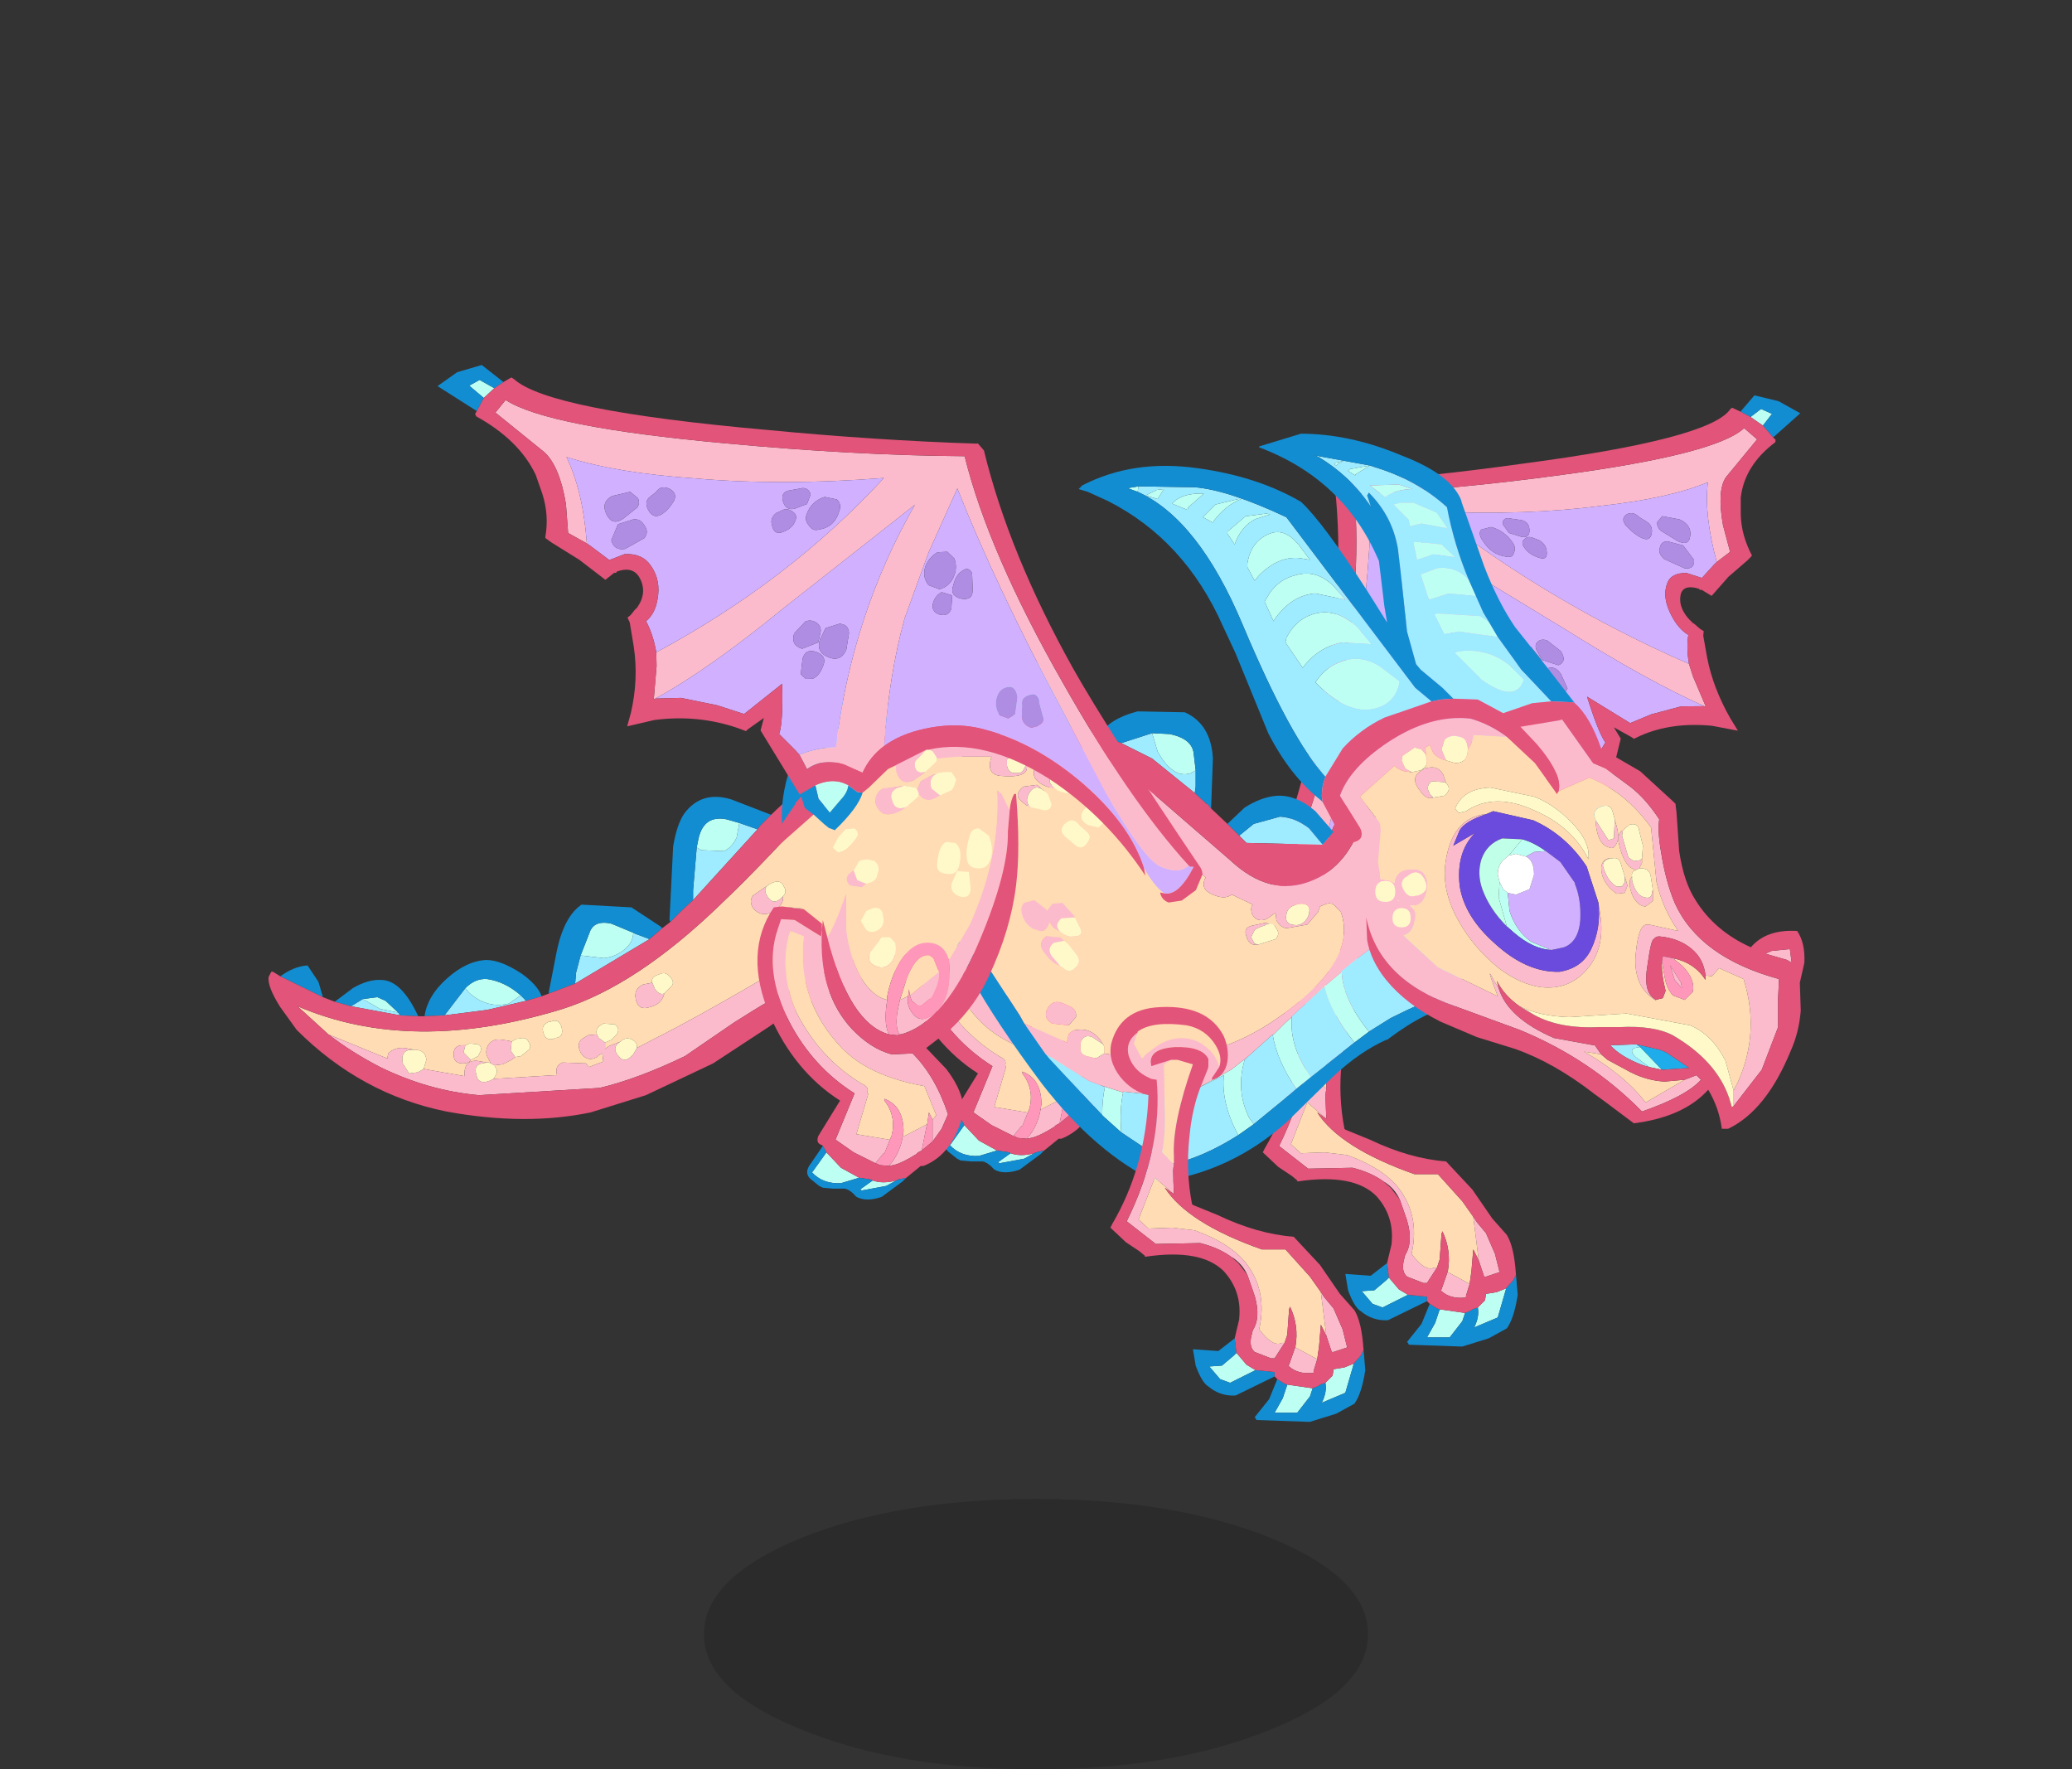 <?xml version="1.0" encoding="UTF-8" standalone="no"?>
<svg xmlns:xlink="http://www.w3.org/1999/xlink" height="97.5px" width="114.2px" xmlns="http://www.w3.org/2000/svg">
  <rect width="100%" height="100%" fill="#333333" stroke="none"/>
  <g transform="matrix(1.0, 0.0, 0.0, 1.0, 57.1, 90.1)">
    <use height="95.65" transform="matrix(1.0, 0.0, 0.0, 1.0, -43.85, -88.25)" width="100.95" xlink:href="#sprite0"/>
  </g>
  <defs>
    <g id="sprite0" transform="matrix(1.0, 0.0, 0.0, 1.0, 43.85, 88.25)">
      <use height="14.9" transform="matrix(1.0, 0.0, 0.0, 1.0, -18.3, -7.5)" width="36.6" xlink:href="#sprite1"/>
      <use height="80.55" transform="matrix(1.0, 0.0, 0.0, 1.0, -43.85, -80.35)" width="100.95" xlink:href="#sprite2"/>
    </g>
    <g id="sprite1" transform="matrix(1.0, 0.0, 0.0, 1.0, 18.3, 7.45)">
      <use height="14.9" transform="matrix(1.0, 0.0, 0.0, 1.0, -18.3, -7.45)" width="36.6" xlink:href="#shape0"/>
    </g>
    <g id="shape0" transform="matrix(1.0, 0.0, 0.0, 1.0, 18.3, 7.45)">
      <path d="M12.95 -5.3 Q18.3 -3.1 18.3 0.0 18.3 3.1 12.95 5.25 7.6 7.45 0.0 7.45 -7.6 7.45 -12.95 5.25 -18.3 3.1 -18.3 0.0 -18.3 -3.1 -12.95 -5.3 -7.6 -7.45 0.0 -7.45 7.6 -7.45 12.95 -5.3" fill="#000000" fill-opacity="0.149" fill-rule="evenodd" stroke="none"/>
    </g>
    <g id="sprite2" transform="matrix(1.0, 0.0, 0.0, 1.0, 43.75, 34.4)">
      <use height="43.05" transform="matrix(-0.937, -0.35, -0.084, 0.846, 42.244, -21.588)" width="27.3" xlink:href="#sprite3"/>
      <use height="23.1" transform="matrix(1.0, 0.0, 0.0, 1.0, 12.6, 7.2)" width="14.1" xlink:href="#sprite4"/>
      <use height="22.85" transform="matrix(1.0, 0.0, 0.0, 1.0, -7.65, -2.4)" width="14.35" xlink:href="#sprite5"/>
      <use height="29.2" transform="matrix(1.0, 0.0, 0.0, 1.0, -42.2, -8.2)" width="65.85" xlink:href="#sprite6"/>
      <use height="38.3" transform="matrix(1.0, 0.0, 0.0, 1.0, 2.45, -20.25)" width="40.0" xlink:href="#sprite7"/>
      <use height="22.85" transform="matrix(1.0, 0.0, 0.0, 1.0, -15.25, -0.9)" width="14.35" xlink:href="#sprite5"/>
      <use height="23.1" transform="matrix(1.0, 0.0, 0.0, 1.0, 4.2, 11.35)" width="14.1" xlink:href="#sprite4"/>
      <use height="43.05" transform="matrix(0.91, -0.414, 0.414, 0.91, -32.988, -23.101)" width="27.3" xlink:href="#sprite3"/>
    </g>
    <g id="sprite3" transform="matrix(1.0, 0.0, 0.0, 1.0, 13.7, 21.55)">
      <use height="43.05" transform="matrix(1.0, 0.0, 0.0, 1.0, -13.7, -21.55)" width="27.3" xlink:href="#shape1"/>
    </g>
    <g id="shape1" transform="matrix(1.0, 0.0, 0.0, 1.0, 13.7, 21.55)">
      <path d="M-10.9 -19.9 L-11.65 -19.65 -12.1 -20.6 -11.45 -20.65 -10.9 -19.9 M-3.85 7.35 Q-2.75 7.35 -2.2 8.1 -2.4 8.45 -2.9 8.65 L-3.75 9.05 -4.0 8.1 -3.85 7.35" fill="#bdfff2" fill-rule="evenodd" stroke="none"/>
      <path d="M-10.3 -20.0 L-10.9 -19.9 -11.45 -20.65 -12.1 -20.6 -11.65 -19.65 -12.3 -19.15 -13.7 -21.3 -12.4 -21.55 -11.0 -21.35 -10.3 -20.0 M-4.8 7.45 L-3.85 7.35 -4.0 8.1 -3.75 9.05 -2.9 8.65 Q-2.4 8.45 -2.2 8.1 L-1.9 8.65 -1.65 8.8 Q-2.2 9.45 -3.9 10.05 L-4.15 9.8 -4.3 9.5 -4.6 8.8 -4.9 8.25 -4.8 7.45" fill="#138dd1" fill-rule="evenodd" stroke="none"/>
      <path d="M13.05 19.9 Q12.35 20.15 11.6 19.3 10.95 18.55 10.55 14.4 L10.25 9.25 Q9.75 1.5 10.05 -4.3 L7.15 -1.75 4.45 1.0 Q2.35 3.5 0.5 6.95 -0.45 7.15 -1.2 7.8 L-1.95 6.95 Q-2.85 6.15 -3.9 6.35 L-3.95 5.45 Q-2.9 5.5 -1.95 5.9 1.85 -0.35 7.55 -4.45 L-1.45 -2.25 Q-6.55 -0.9 -9.9 -0.65 L-10.0 -0.65 -9.1 -2.25 -8.8 -2.95 Q-0.5 -3.5 6.6 -6.5 1.25 -8.45 -2.9 -10.8 -6.7 -12.85 -8.85 -14.8 -8.8 -12.7 -9.8 -10.0 L-10.5 -10.95 -9.95 -12.45 Q-9.4 -14.5 -9.85 -15.55 L-11.4 -18.65 -10.6 -19.05 Q-9.15 -16.75 -0.55 -11.85 5.65 -8.3 11.15 -5.75 10.15 -0.4 10.9 7.8 11.55 15.25 13.05 19.9 M13.25 20.1 L13.25 20.05 13.25 20.1" fill="#fcbbcc" fill-rule="evenodd" stroke="none"/>
      <path d="M2.3 -7.85 L1.5 -8.05 Q1.05 -8.1 1.0 -7.6 0.95 -7.1 1.4 -7.0 L2.15 -6.95 2.55 -7.35 Q2.6 -7.7 2.3 -7.85 M0.7 -7.2 L0.4 -7.2 Q-0.05 -7.1 -0.1 -6.65 -0.2 -6.15 0.25 -6.1 0.85 -6.05 1.15 -6.35 1.45 -6.6 1.25 -6.9 1.05 -7.25 0.7 -7.2 M3.2 -6.9 Q2.45 -7.0 1.9 -6.45 1.65 -6.2 1.75 -5.85 1.8 -5.45 2.15 -5.4 3.0 -5.15 3.6 -5.85 3.9 -6.15 3.75 -6.5 L3.2 -6.9 M0.25 -0.3 L-0.3 0.15 Q-0.8 0.7 -0.25 1.25 0.25 1.75 0.8 1.25 L1.3 0.5 Q1.5 0.05 1.05 -0.2 L0.25 -0.3 M0.5 6.95 Q2.35 3.5 4.45 1.0 L7.15 -1.75 10.05 -4.3 Q9.75 1.5 10.25 9.25 L10.55 14.4 Q10.95 18.55 11.6 19.3 12.35 20.15 13.05 19.9 L13.1 20.0 13.25 20.05 13.25 20.1 Q11.85 21.2 11.2 20.75 10.85 20.2 10.75 19.0 11.05 16.55 9.65 13.45 8.2 10.3 5.95 8.45 4.6 7.3 2.6 6.95 1.45 6.75 0.5 6.95 M-9.8 -10.0 Q-8.8 -12.7 -8.85 -14.8 -6.7 -12.85 -2.9 -10.8 1.25 -8.45 6.6 -6.5 -0.5 -3.5 -8.8 -2.95 -8.55 -3.9 -8.6 -4.75 -8.0 -4.9 -7.55 -5.55 -6.9 -6.45 -7.1 -7.45 -7.25 -8.25 -8.15 -8.6 L-9.05 -8.65 -9.65 -9.75 -9.8 -10.0 M-9.9 -0.65 Q-6.55 -0.9 -1.45 -2.25 L7.55 -4.45 Q1.85 -0.35 -1.95 5.9 -2.9 5.5 -3.95 5.45 L-4.05 5.15 -4.5 3.95 Q-4.05 3.5 -3.2 1.5 L-5.8 2.15 -6.95 1.1 -8.6 -0.1 -9.9 -0.65 M7.6 -1.55 Q7.05 -1.5 6.65 -1.1 6.25 -0.65 6.4 -0.1 L6.85 0.35 Q7.4 0.45 7.85 0.05 8.25 -0.3 8.3 -0.85 L8.1 -1.35 7.6 -1.55 M8.4 -0.05 Q8.0 0.0 7.65 0.45 7.2 0.9 7.7 1.3 8.25 1.7 8.5 1.15 L8.85 0.3 Q8.85 -0.15 8.4 -0.05 M6.9 0.55 Q6.55 0.55 6.25 0.85 5.9 1.25 6.25 1.6 6.65 1.95 7.0 1.6 L7.35 0.95 6.9 0.55 M8.35 8.05 L8.1 8.55 Q7.9 9.05 8.3 9.4 L8.6 9.45 Q9.15 9.45 9.15 9.05 L9.3 8.15 Q9.35 7.75 8.9 7.7 8.45 7.65 8.35 8.05 M8.0 6.8 Q7.55 6.7 7.2 7.15 6.9 7.6 7.0 8.05 L7.35 8.4 7.8 8.35 8.3 7.55 Q8.5 6.9 8.0 6.8 M-5.15 -11.0 L-5.55 -10.9 Q-6.0 -10.8 -5.95 -10.25 -5.9 -9.7 -5.4 -9.75 -4.95 -9.8 -4.45 -10.15 -4.1 -10.45 -4.4 -10.85 -4.75 -11.25 -5.15 -11.0 M-6.45 -11.6 L-7.45 -11.8 Q-8.15 -11.75 -8.15 -11.05 -8.15 -10.3 -7.45 -10.4 L-6.45 -10.65 Q-6.2 -10.8 -6.2 -11.1 L-6.45 -11.6 M-6.95 -10.15 L-7.8 -10.25 -8.5 -9.6 Q-8.6 -9.0 -8.0 -8.85 L-6.8 -8.95 Q-6.4 -9.15 -6.5 -9.6 -6.55 -10.05 -6.95 -10.15 M-0.6 -1.1 L-1.45 -0.75 Q-1.9 -0.25 -1.4 0.2 L-0.45 0.25 -0.1 -0.2 Q0.1 -0.5 -0.1 -0.8 -0.25 -1.05 -0.6 -1.1 M-1.6 0.7 L-2.05 1.45 -1.9 1.8 -1.55 1.95 Q-1.15 1.95 -0.75 1.55 -0.3 1.15 -0.75 0.7 -1.2 0.25 -1.6 0.7" fill="#d1b0ff" fill-rule="evenodd" stroke="none"/>
      <path d="M0.5 6.95 Q1.45 6.75 2.6 6.95 4.6 7.3 5.95 8.45 8.2 10.3 9.65 13.45 11.05 16.55 10.75 19.0 L10.65 19.4 10.65 19.45 Q10.05 15.6 8.05 12.4 5.7 8.8 2.65 8.15 L2.55 8.1 0.15 8.2 -1.25 8.7 -1.65 8.8 -1.9 8.65 -2.2 8.1 Q-2.75 7.35 -3.85 7.35 L-4.8 7.45 -4.85 7.45 -5.35 3.35 -4.9 2.8 -5.95 3.0 -6.1 3.05 -6.15 3.0 -6.45 2.7 Q-8.15 1.1 -10.45 0.4 L-11.95 0.1 -11.45 -0.5 Q-10.3 -2.0 -9.8 -3.75 L-9.45 -5.05 -9.45 -5.35 -9.25 -5.4 -8.85 -5.6 -8.8 -5.6 Q-7.8 -6.15 -7.95 -7.2 -8.1 -7.85 -8.95 -7.9 L-9.0 -7.85 -9.1 -7.9 -9.7 -7.75 -10.55 -9.35 -11.55 -10.85 -11.75 -11.2 -11.75 -11.25 Q-11.05 -12.25 -10.9 -13.5 L-10.8 -14.6 -10.8 -14.65 Q-10.85 -16.75 -12.45 -18.9 L-12.45 -19.05 -12.3 -19.15 -11.65 -19.65 -10.9 -19.9 -10.3 -20.0 -9.8 -20.05 -9.7 -19.9 Q-8.7 -17.55 1.8 -11.6 7.0 -8.6 12.05 -6.1 L12.1 -6.1 12.25 -5.6 Q11.15 0.15 11.75 7.4 12.1 11.4 13.6 20.3 L13.6 20.45 13.55 20.65 12.85 21.3 11.9 21.5 11.2 21.3 Q10.9 21.0 11.0 20.6 L11.2 20.75 Q11.85 21.2 13.25 20.1 L13.25 20.05 13.1 20.0 13.05 19.9 Q11.55 15.25 10.9 7.8 10.15 -0.4 11.15 -5.75 5.65 -8.3 -0.55 -11.85 -9.15 -16.75 -10.6 -19.05 L-11.4 -18.65 -9.85 -15.55 Q-9.4 -14.5 -9.95 -12.45 L-10.5 -10.95 -9.8 -10.0 -9.65 -9.75 -9.05 -8.65 -8.15 -8.6 Q-7.25 -8.25 -7.1 -7.45 -6.9 -6.45 -7.55 -5.55 -8.0 -4.9 -8.6 -4.75 -8.55 -3.9 -8.8 -2.95 L-9.1 -2.25 -10.0 -0.65 -9.9 -0.65 -8.6 -0.1 -6.95 1.1 -5.8 2.15 -3.2 1.5 Q-4.05 3.5 -4.5 3.95 L-4.05 5.15 -3.95 5.45 -3.9 6.35 Q-2.85 6.15 -1.95 6.95 L-1.2 7.8 Q-0.45 7.15 0.5 6.95" fill="#e25479" fill-rule="evenodd" stroke="none"/>
      <path d="M0.25 -0.3 L1.05 -0.2 Q1.5 0.05 1.3 0.5 L0.8 1.25 Q0.25 1.75 -0.25 1.25 -0.8 0.7 -0.3 0.15 L0.25 -0.3 M3.2 -6.9 L3.75 -6.5 Q3.9 -6.15 3.6 -5.85 3.0 -5.15 2.15 -5.4 1.8 -5.45 1.75 -5.85 1.65 -6.2 1.9 -6.45 2.45 -7.0 3.2 -6.9 M0.7 -7.2 Q1.05 -7.25 1.25 -6.9 1.45 -6.6 1.15 -6.35 0.85 -6.05 0.25 -6.1 -0.2 -6.15 -0.1 -6.65 -0.05 -7.1 0.4 -7.2 L0.7 -7.2 M2.3 -7.85 Q2.6 -7.7 2.55 -7.35 L2.15 -6.95 1.4 -7.0 Q0.95 -7.1 1.0 -7.6 1.05 -8.1 1.5 -8.05 L2.3 -7.85 M7.6 -1.55 L8.1 -1.35 8.3 -0.85 Q8.25 -0.3 7.85 0.05 7.4 0.45 6.85 0.35 L6.4 -0.1 Q6.25 -0.65 6.65 -1.1 7.05 -1.5 7.6 -1.55 M8.0 6.8 Q8.5 6.9 8.3 7.55 L7.8 8.35 7.35 8.4 7.0 8.05 Q6.9 7.6 7.2 7.15 7.55 6.7 8.0 6.8 M8.35 8.05 Q8.45 7.65 8.9 7.7 9.35 7.75 9.3 8.15 L9.15 9.05 Q9.15 9.45 8.6 9.45 L8.3 9.4 Q7.9 9.05 8.1 8.55 L8.35 8.05 M6.9 0.55 L7.35 0.95 7.0 1.6 Q6.65 1.95 6.25 1.6 5.9 1.25 6.25 0.85 6.55 0.55 6.9 0.55 M8.4 -0.05 Q8.85 -0.15 8.85 0.3 L8.5 1.15 Q8.25 1.7 7.7 1.3 7.2 0.9 7.65 0.45 8.0 0.0 8.4 -0.05 M-6.95 -10.15 Q-6.55 -10.05 -6.5 -9.6 -6.4 -9.15 -6.8 -8.95 L-8.0 -8.85 Q-8.6 -9.0 -8.5 -9.6 L-7.8 -10.25 -6.95 -10.15 M-6.45 -11.6 L-6.2 -11.1 Q-6.2 -10.8 -6.45 -10.65 L-7.45 -10.4 Q-8.15 -10.3 -8.15 -11.05 -8.15 -11.75 -7.45 -11.8 L-6.45 -11.6 M-5.15 -11.0 Q-4.75 -11.25 -4.4 -10.85 -4.1 -10.45 -4.45 -10.15 -4.95 -9.8 -5.4 -9.75 -5.9 -9.7 -5.95 -10.25 -6.0 -10.8 -5.55 -10.9 L-5.15 -11.0 M-1.6 0.7 Q-1.2 0.25 -0.75 0.7 -0.3 1.15 -0.75 1.55 -1.15 1.95 -1.55 1.95 L-1.9 1.8 -2.05 1.45 -1.6 0.7 M-0.6 -1.1 Q-0.25 -1.05 -0.1 -0.8 0.1 -0.5 -0.1 -0.2 L-0.45 0.25 -1.4 0.2 Q-1.9 -0.25 -1.45 -0.75 L-0.6 -1.1" fill="#ae8de2" fill-rule="evenodd" stroke="none"/>
    </g>
    <g id="sprite4" transform="matrix(1.0, 0.0, 0.0, 1.0, 7.05, 11.5)">
      <use height="23.1" transform="matrix(1.0, 0.0, 0.0, 1.0, -7.05, -11.5)" width="14.1" xlink:href="#shape2"/>
    </g>
    <g id="shape2" transform="matrix(1.0, 0.0, 0.0, 1.0, 7.05, 11.5)">
      <path d="M-0.1 7.55 L0.45 8.2 0.95 8.5 -0.45 9.2 -1.0 9.0 -1.6 8.3 -0.9 8.25 -0.25 7.7 -0.1 7.55 M2.7 9.3 L4.1 9.5 3.95 9.95 3.25 10.85 2.0 10.85 2.45 10.05 2.7 9.3 M4.8 9.2 L5.2 8.8 5.25 8.45 5.85 8.35 6.35 8.15 6.35 8.2 5.9 9.75 4.6 10.3 Q4.9 9.7 4.8 9.2" fill="#bdfff2" fill-rule="evenodd" stroke="none"/>
      <path d="M-0.2 6.75 L-0.1 7.55 -0.25 7.7 -0.9 8.25 -1.6 8.3 -1.0 9.0 -0.45 9.2 0.95 8.5 1.95 8.6 2.0 8.6 2.0 8.85 -0.15 9.9 Q-1.0 9.95 -1.65 9.4 -2.0 9.2 -2.35 8.25 L-2.5 7.35 -1.1 7.45 -0.2 6.75 M2.15 9.0 L2.55 9.25 2.7 9.3 2.45 10.05 2.0 10.85 3.25 10.85 3.95 9.95 4.1 9.5 4.45 9.35 4.5 9.3 4.8 9.2 Q4.9 9.7 4.6 10.3 L5.9 9.75 6.35 8.2 6.35 8.15 6.75 7.7 6.9 7.4 6.9 7.35 7.0 8.5 Q6.8 9.8 6.4 10.35 L5.4 10.9 3.95 11.35 3.85 11.35 1.0 11.25 0.95 11.15 0.9 11.1 1.7 10.1 2.15 9.0" fill="#138dd1" fill-rule="evenodd" stroke="none"/>
      <path d="M-3.55 -2.85 L-3.6 -2.5 -3.55 -1.2 -4.6 -2.1 -5.5 0.2 -4.95 0.7 -3.65 0.65 -2.4 0.8 Q-0.6 1.45 0.3 2.45 1.65 4.05 1.15 6.25 1.9 7.25 2.4 7.0 L2.55 7.0 2.0 7.85 1.8 7.85 0.9 7.5 Q0.55 7.2 0.75 6.5 L0.8 6.3 Q1.25 5.6 0.9 4.4 L0.5 3.25 Q0.2 2.6 -0.4 2.25 -1.1 1.75 -2.1 1.5 L-4.55 1.55 -6.15 0.3 Q-4.15 -3.75 -4.5 -7.5 L-4.8 -7.55 -4.9 -7.6 Q-5.7 -7.95 -6.0 -8.7 -6.3 -9.55 -5.55 -10.1 L-5.75 -9.5 -5.3 -8.65 -5.2 -8.8 -5.05 -8.95 -4.9 -9.05 Q-4.0 -9.85 -3.0 -9.8 -2.25 -9.75 -1.7 -9.25 -1.2 -8.8 -1.05 -8.2 L-1.45 -7.6 -1.45 -7.5 Q-1.75 -7.3 -2.0 -7.3 L-1.7 -8.05 -1.65 -8.2 -1.65 -8.25 -1.65 -8.65 Q-2.0 -9.35 -3.5 -9.3 -5.0 -9.2 -4.8 -8.3 L-4.8 -8.25 -3.7 -8.6 -4.1 -8.35 -4.05 -5.9 Q-4.0 -4.5 -4.2 -3.5 L-3.55 -2.85 M4.55 4.2 L4.75 4.5 5.25 5.1 5.75 6.25 6.0 7.25 5.25 7.5 5.15 7.5 5.0 7.05 4.85 6.6 4.55 4.2 M4.35 7.9 L4.15 8.55 4.15 8.65 Q3.3 8.75 2.8 8.3 L2.75 8.25 2.8 8.2 3.15 7.2 3.15 7.25 4.35 7.9 M-2.5 -0.6 L-2.55 -0.65 -2.5 -0.6" fill="#fcbbcc" fill-rule="evenodd" stroke="none"/>
      <path d="M-3.7 -8.6 L-3.35 -8.6 -2.5 -8.35 Q-3.65 -5.1 -3.55 -3.3 L-3.55 -2.85 -4.2 -3.5 Q-4.0 -4.5 -4.05 -5.9 L-4.1 -8.35 -3.7 -8.6 M-3.55 -1.2 L-4.05 -1.55 Q-2.8 0.4 1.3 1.85 L2.6 1.85 3.95 3.35 4.55 4.2 4.85 6.6 4.55 6.0 4.45 7.2 4.35 7.9 3.15 7.25 3.15 7.2 Q3.35 6.05 2.85 5.0 L2.8 5.15 2.7 6.55 2.55 7.0 2.4 7.0 Q1.9 7.25 1.15 6.25 1.65 4.05 0.3 2.45 -0.6 1.45 -2.4 0.8 L-3.65 0.65 -4.95 0.7 -5.5 0.2 -4.6 -2.1 -3.55 -1.2 M-5.55 -10.1 L-5.55 -10.15 Q-4.75 -10.75 -2.85 -10.5 -1.8 -10.3 -1.25 -9.4 -0.85 -8.75 -1.05 -8.2 -1.2 -8.8 -1.7 -9.25 -2.25 -9.75 -3.0 -9.8 -4.0 -9.85 -4.9 -9.05 L-5.05 -8.95 -5.2 -8.8 -5.3 -8.65 -5.75 -9.5 -5.55 -10.1" fill="#ffdcb3" fill-rule="evenodd" stroke="none"/>
      <path d="M-3.55 -2.85 L-3.55 -3.3 Q-3.65 -5.1 -2.5 -8.35 L-3.35 -8.6 -3.7 -8.6 -4.8 -8.25 -4.8 -8.3 Q-5.0 -9.2 -3.5 -9.3 -2.0 -9.35 -1.65 -8.65 L-1.65 -8.25 -1.65 -8.2 -1.7 -8.05 -2.0 -7.3 Q-2.55 -6.0 -2.7 -4.3 -2.9 -2.45 -2.55 -0.65 L-2.5 -0.6 -1.15 -0.05 Q1.05 1.0 3.05 1.15 L4.5 2.7 5.6 4.3 6.4 5.2 Q6.8 5.85 6.9 7.35 L6.9 7.4 6.75 7.7 6.35 8.15 5.85 8.35 5.25 8.45 5.2 8.8 4.8 9.2 4.5 9.3 4.45 9.35 4.1 9.5 2.7 9.3 2.55 9.25 2.15 9.0 2.1 8.95 2.0 8.85 2.0 8.6 1.95 8.6 0.95 8.5 0.45 8.2 -0.1 7.55 -0.2 6.75 0.05 5.7 0.05 5.65 Q0.2 4.15 -0.8 3.05 -2.05 1.8 -5.1 2.25 L-5.15 2.25 -5.15 2.2 -5.45 1.95 -6.2 1.45 -7.05 0.65 -6.95 0.45 Q-5.1 -2.7 -4.95 -6.65 -5.85 -6.85 -6.5 -7.65 -7.2 -8.55 -7.0 -9.5 -6.5 -11.4 -4.35 -11.5 -1.7 -11.65 -0.8 -9.9 -0.5 -9.2 -0.6 -8.5 -0.75 -7.7 -1.4 -7.5 L-1.45 -7.5 -1.45 -7.6 -1.05 -8.2 Q-0.85 -8.75 -1.25 -9.4 -1.8 -10.3 -2.85 -10.5 -4.75 -10.75 -5.55 -10.15 L-5.55 -10.1 Q-6.3 -9.55 -6.0 -8.7 -5.7 -7.95 -4.9 -7.6 L-4.8 -7.55 -4.5 -7.5 Q-4.15 -3.75 -6.15 0.3 L-4.55 1.55 -2.1 1.5 Q-1.1 1.75 -0.4 2.25 L0.0 2.6 0.5 3.25 0.9 4.4 Q1.25 5.6 0.8 6.3 L0.75 6.5 Q0.55 7.2 0.9 7.5 L1.8 7.85 1.95 7.85 2.0 7.85 2.55 7.0 2.7 6.55 2.8 5.15 2.85 5.0 Q3.35 6.05 3.15 7.2 L2.8 8.2 2.75 8.25 2.8 8.3 Q3.3 8.75 4.15 8.65 L4.15 8.55 4.35 7.9 4.45 7.2 4.55 6.0 4.85 6.6 5.0 7.05 5.15 7.5 5.25 7.5 6.0 7.25 5.75 6.25 5.25 5.1 4.75 4.5 4.55 4.2 3.95 3.35 2.6 1.85 1.3 1.85 Q-2.8 0.4 -4.05 -1.55 L-3.55 -1.2 -3.6 -2.5 -3.55 -2.85" fill="#e25479" fill-rule="evenodd" stroke="none"/>
    </g>
    <g id="sprite5" transform="matrix(1.0, 0.0, 0.0, 1.0, 7.15, 11.55)">
      <use height="22.85" transform="matrix(1.0, 0.0, 0.0, 1.0, -7.15, -11.55)" width="14.35" xlink:href="#shape3"/>
    </g>
    <g id="shape3" transform="matrix(1.0, 0.0, 0.0, 1.0, 7.15, 11.55)">
      <path d="M-3.35 8.7 L-2.55 9.55 -1.55 10.1 -2.55 10.4 Q-3.55 10.45 -4.15 9.8 L-4.1 9.75 -3.35 8.7 M-0.8 10.25 Q-0.25 10.45 0.5 10.25 L-0.05 10.55 -1.4 10.8 -1.5 10.75 -0.8 10.25" fill="#bdfff2" fill-rule="evenodd" stroke="none"/>
      <path d="M3.4 -1.9 L4.55 -3.85 Q6.25 -7.65 6.05 -11.25 L6.0 -11.3 6.3 -11.05 6.75 -10.15 6.65 -9.0 Q6.7 -6.8 5.1 -3.0 3.2 1.55 0.75 2.2 L0.65 2.15 Q0.45 1.85 0.55 1.0 L0.7 0.3 1.15 0.1 Q1.05 0.6 1.4 1.05 1.9 1.7 2.7 0.95 3.45 0.3 3.45 -1.2 L3.4 -1.9 M-1.15 -6.1 L-1.4 -5.9 -2.05 -6.0 Q-2.35 -6.3 -2.15 -6.6 L-1.8 -6.9 -1.85 -6.85 -1.65 -6.3 -1.15 -6.1 M-2.25 -5.6 L-2.25 -3.55 Q-2.05 -1.85 -1.3 -0.7 -0.7 0.15 0.0 0.3 -0.2 1.5 0.05 2.1 L0.1 2.2 Q-2.1 1.6 -3.3 -3.15 -2.85 -3.85 -2.25 -5.6 M2.85 -1.25 Q2.9 -0.7 2.45 0.15 L1.9 0.6 1.75 0.65 1.35 0.35 1.25 0.05 1.45 -0.1 2.85 -1.25 M-3.6 -3.55 Q-3.8 -0.1 -1.95 1.9 -0.9 3.0 0.25 3.3 L1.4 3.25 Q2.65 4.5 3.35 6.6 L3.0 7.4 2.5 8.1 2.5 8.0 2.5 6.9 2.7 6.65 2.05 5.05 Q-1.05 4.5 -2.55 2.9 -5.0 0.3 -4.6 -3.2 L-5.35 -3.5 Q-6.0 -1.3 -5.0 1.0 -3.7 3.55 -1.35 4.95 -1.0 5.1 -1.1 5.4 L-1.05 5.5 -1.7 7.7 0.1 8.0 0.15 8.0 -0.15 8.75 -0.2 8.75 -0.65 9.3 -1.85 8.7 -2.85 8.0 -1.8 5.45 Q-4.1 4.0 -5.4 1.5 -6.8 -1.25 -6.05 -3.55 L-5.85 -4.15 -5.1 -4.1 -3.65 -3.2 -3.6 -3.6 -3.6 -3.55 M1.9 8.6 L1.7 8.7 1.6 8.8 Q0.8 9.3 0.35 9.4 L0.1 9.45 Q0.7 8.75 0.85 7.85 L2.2 7.15 2.15 7.35 1.9 8.6" fill="#fcbbcc" fill-rule="evenodd" stroke="none"/>
      <path d="M6.0 -11.3 L6.05 -11.25 Q6.25 -7.65 4.55 -3.85 L3.4 -1.9 Q3.15 -2.8 2.3 -2.85 1.4 -2.9 0.7 -1.8 0.2 -0.95 0.0 0.1 L0.0 0.3 Q-0.7 0.15 -1.3 -0.7 -2.05 -1.85 -2.25 -3.55 L-2.25 -5.6 -2.15 -5.9 -2.05 -6.0 -1.4 -5.9 -1.15 -6.1 -1.0 -6.15 Q-0.6 -6.25 -0.55 -6.6 L-0.5 -6.75 Q-0.4 -7.1 -0.7 -7.35 L-1.1 -7.45 Q0.25 -9.3 2.3 -10.6 4.45 -12.0 6.0 -11.3 M1.15 0.1 L0.7 0.3 1.1 -0.95 Q1.65 -2.3 2.35 -2.15 L2.55 -2.0 2.85 -1.25 1.45 -0.1 1.25 0.05 1.2 -0.3 1.15 0.1 M4.55 -8.75 Q4.3 -7.95 4.4 -7.45 4.45 -7.0 4.95 -6.95 5.4 -6.9 5.6 -7.25 5.95 -7.85 5.6 -8.75 L5.05 -9.15 Q4.65 -9.15 4.55 -8.75 M3.25 -8.4 Q2.85 -8.25 2.75 -7.2 2.7 -6.7 3.25 -6.65 3.8 -6.55 3.95 -7.05 4.2 -8.0 3.75 -8.35 L3.25 -8.4 M3.85 -6.8 L3.55 -6.1 Q3.45 -5.6 4.0 -5.4 4.55 -5.25 4.6 -5.8 L4.5 -6.75 3.85 -6.8 M-0.3 -3.15 L-0.95 -2.3 Q-1.15 -1.75 -0.6 -1.55 -0.1 -1.35 0.25 -1.8 0.55 -2.2 0.45 -2.85 L0.15 -3.15 -0.3 -3.15 M2.5 6.9 L2.3 6.5 2.2 7.15 0.85 7.85 0.9 7.55 Q0.9 6.15 -0.15 5.75 L-0.15 5.85 Q0.5 6.7 0.25 7.75 L0.15 8.0 0.1 8.0 -1.7 7.7 -1.05 5.5 -1.1 5.4 Q-1.0 5.1 -1.35 4.95 -3.7 3.55 -5.0 1.0 -6.0 -1.3 -5.35 -3.5 L-4.6 -3.2 Q-5.0 0.3 -2.55 2.9 -1.05 4.5 2.05 5.05 L2.7 6.65 2.5 6.9 M-0.8 -4.75 L-1.15 -4.6 -1.45 -4.05 -1.15 -3.55 Q-0.85 -3.35 -0.5 -3.55 -0.2 -3.75 -0.2 -4.1 L-0.25 -4.45 Q-0.35 -4.85 -0.8 -4.75" fill="#ffdcb3" fill-rule="evenodd" stroke="none"/>
      <path d="M0.0 0.3 L0.0 0.1 Q0.2 -0.95 0.7 -1.8 1.4 -2.9 2.3 -2.85 3.15 -2.8 3.4 -1.9 L3.45 -1.2 Q3.45 0.3 2.7 0.95 1.9 1.7 1.4 1.05 1.05 0.6 1.15 0.1 L1.2 -0.3 1.25 0.05 1.35 0.35 1.75 0.65 1.9 0.6 2.45 0.15 Q2.9 -0.7 2.85 -1.25 L2.55 -2.0 2.35 -2.15 Q1.65 -2.3 1.1 -0.95 L0.7 0.3 0.55 1.0 Q0.45 1.85 0.65 2.15 L0.75 2.2 0.55 2.25 0.1 2.2 0.05 2.1 Q-0.2 1.5 0.0 0.3 M2.5 8.1 L1.9 8.6 2.15 7.35 2.2 7.15 2.3 6.5 2.5 6.9 2.5 8.0 2.5 8.1 M0.1 9.45 L-0.45 9.4 -0.5 9.35 -0.65 9.3 -0.2 8.75 -0.15 8.75 0.15 8.0 0.25 7.75 Q0.5 6.7 -0.15 5.85 L-0.15 5.75 Q0.9 6.15 0.9 7.55 L0.85 7.85 Q0.7 8.75 0.1 9.45" fill="#ff97ba" fill-rule="evenodd" stroke="none"/>
      <path d="M0.75 2.2 Q3.2 1.55 5.1 -3.0 6.7 -6.8 6.65 -9.0 L6.75 -10.15 Q6.8 -10.7 7.0 -11.05 L7.1 -11.05 Q7.35 -8.0 7.1 -6.0 6.8 -3.55 5.6 -1.0 4.85 0.65 3.45 1.95 L2.15 2.95 3.25 4.1 Q4.25 5.4 4.2 6.5 3.65 8.8 2.0 9.45 L1.85 9.45 1.05 10.1 0.6 10.2 0.5 10.25 Q-0.25 10.45 -0.8 10.25 L-0.9 10.2 -1.55 10.1 -2.55 9.55 -3.35 8.7 -3.55 8.35 -3.6 8.3 Q-3.95 8.2 -3.8 7.8 L-2.6 5.85 Q-5.1 4.25 -6.45 1.2 -7.95 -2.3 -6.25 -4.8 L-5.8 -4.85 -4.6 -4.7 -3.6 -3.9 -3.6 -3.6 -3.65 -3.2 -5.1 -4.1 -5.85 -4.15 -6.05 -3.55 Q-6.8 -1.25 -5.4 1.5 -4.1 4.0 -1.8 5.45 L-2.85 8.0 -1.85 8.7 -0.65 9.3 -0.5 9.35 -0.45 9.4 0.1 9.45 0.35 9.4 Q0.8 9.3 1.6 8.8 L1.7 8.7 1.9 8.6 2.5 8.1 3.0 7.4 3.35 6.6 Q2.65 4.5 1.4 3.25 L0.25 3.3 Q-0.9 3.0 -1.95 1.9 -3.8 -0.1 -3.6 -3.55 L-3.55 -4.1 -3.3 -3.15 Q-2.1 1.6 0.1 2.2 L0.55 2.25 0.75 2.2" fill="#e25479" fill-rule="evenodd" stroke="none"/>
      <path d="M-3.55 8.35 L-3.35 8.7 -4.1 9.75 -4.15 9.8 Q-3.55 10.45 -2.55 10.4 L-1.55 10.1 -0.9 10.2 -0.8 10.25 -1.5 10.75 -1.4 10.8 -0.05 10.55 0.5 10.25 0.6 10.2 1.05 10.1 0.85 10.3 -0.3 11.15 Q-1.15 11.45 -1.7 11.15 -2.05 10.75 -2.35 10.7 L-3.0 10.7 -3.55 10.65 -3.75 10.55 -4.25 10.15 Q-4.6 9.8 -4.2 9.3 L-3.55 8.35" fill="#138dd1" fill-rule="evenodd" stroke="none"/>
      <path d="M-1.1 -7.45 L-0.7 -7.35 Q-0.4 -7.1 -0.5 -6.75 L-0.55 -6.6 Q-0.6 -6.25 -1.0 -6.15 L-1.15 -6.1 -1.65 -6.3 -1.85 -6.85 -1.8 -6.9 -1.55 -7.35 -1.4 -7.4 -1.1 -7.45 M-0.3 -3.15 L0.15 -3.15 0.45 -2.85 Q0.55 -2.2 0.25 -1.8 -0.1 -1.35 -0.6 -1.55 -1.15 -1.75 -0.95 -2.3 L-0.3 -3.15 M3.85 -6.8 L4.5 -6.75 4.6 -5.8 Q4.55 -5.25 4.0 -5.4 3.45 -5.6 3.55 -6.1 L3.85 -6.8 M3.25 -8.4 L3.75 -8.35 Q4.2 -8.0 3.95 -7.05 3.8 -6.55 3.25 -6.65 2.7 -6.7 2.75 -7.2 2.85 -8.25 3.25 -8.4 M4.55 -8.75 Q4.65 -9.15 5.05 -9.15 L5.6 -8.75 Q5.95 -7.85 5.6 -7.25 5.4 -6.9 4.95 -6.95 4.45 -7.0 4.4 -7.45 4.3 -7.95 4.55 -8.75 M-0.8 -4.75 Q-0.35 -4.85 -0.25 -4.45 L-0.2 -4.1 Q-0.2 -3.75 -0.5 -3.55 -0.85 -3.35 -1.15 -3.55 L-1.45 -4.05 -1.15 -4.6 -0.8 -4.75" fill="#fff9ca" fill-rule="evenodd" stroke="none"/>
    </g>
    <g id="sprite6" transform="matrix(1.0, 0.0, 0.0, 1.0, 32.9, 14.65)">
      <use height="29.2" transform="matrix(1.0, 0.0, 0.0, 1.0, -32.9, -14.65)" width="65.85" xlink:href="#shape4"/>
    </g>
    <g id="shape4" transform="matrix(1.0, 0.0, 0.0, 1.0, 32.9, 14.65)">
      <path d="M-6.95 -5.25 L-7.1 -4.45 Q-7.35 -3.9 -7.8 -3.7 L-9.05 -3.75 -9.3 -3.9 -9.2 -4.4 Q-8.9 -5.7 -7.65 -5.45 L-6.95 -5.25 M-15.7 2.05 L-15.15 0.65 Q-14.85 0.1 -14.0 0.3 L-12.8 0.8 Q-12.8 1.25 -13.15 1.6 -13.65 2.1 -14.4 2.2 L-15.7 2.05 M-19.0 4.25 L-19.65 4.7 Q-20.85 5.0 -21.85 4.1 L-22.05 3.85 Q-21.5 3.3 -20.85 3.35 -19.85 3.5 -19.0 4.25 M-27.7 4.45 L-26.9 4.35 -26.45 4.55 -25.75 5.2 -26.75 5.0 -27.7 4.45" fill="#bdfff2" fill-rule="evenodd" stroke="none"/>
      <path d="M-5.95 -4.9 L-9.5 -1.0 -9.5 -1.55 -9.3 -3.9 -9.05 -3.75 -7.8 -3.7 Q-7.35 -3.9 -7.1 -4.45 L-6.95 -5.25 -5.95 -4.9 M-11.9 1.15 L-16.0 3.6 -15.95 3.0 -15.7 2.05 -14.4 2.2 Q-13.65 2.1 -13.15 1.6 -12.8 1.25 -12.8 0.8 L-12.7 0.85 -11.9 1.15 M-18.7 4.55 L-20.85 5.05 -23.2 5.35 -22.05 3.85 -21.85 4.1 Q-20.85 5.0 -19.65 4.7 L-19.0 4.25 -18.7 4.55 M-25.75 5.2 L-25.65 5.35 -28.35 4.85 -27.7 4.45 -26.75 5.0 -25.75 5.2" fill="#9febff" fill-rule="evenodd" stroke="none"/>
      <path d="M2.35 -6.15 L2.85 -6.65 2.9 -6.85 2.95 -6.8 Q3.2 -6.4 3.65 -6.5 L4.05 -6.65 4.25 -6.75 4.5 -6.85 Q4.95 -7.05 4.95 -7.6 L4.75 -8.0 4.25 -8.0 4.0 -7.95 3.7 -7.9 3.05 -7.55 2.85 -7.05 2.75 -7.2 2.1 -7.3 0.9 -7.1 Q0.45 -6.9 0.55 -6.45 L0.55 -6.35 Q0.65 -5.8 1.05 -5.75 1.65 -5.55 2.35 -6.15 M3.1 -8.9 L2.15 -8.85 Q1.45 -8.55 1.7 -7.9 1.95 -7.25 2.65 -7.6 L3.3 -8.05 3.9 -8.6 Q4.05 -9.0 3.7 -9.2 3.35 -9.4 3.15 -9.05 L3.1 -8.9 M-1.3 -7.8 L0.3 -8.75 Q2.05 -9.65 4.05 -10.0 L5.7 -8.6 Q8.05 -7.4 8.6 -3.65 9.2 0.15 7.05 1.85 L5.9 2.4 5.9 2.35 5.4 2.1 5.55 2.05 Q0.8 -0.1 -5.85 3.45 -9.55 5.6 -11.45 6.55 L-12.6 7.15 Q-12.55 6.8 -12.95 6.65 -13.25 6.55 -13.5 6.8 L-14.15 7.05 -14.35 7.2 -14.35 6.85 -14.0 6.7 -13.8 6.5 Q-13.45 6.15 -13.8 5.85 L-14.45 5.8 -14.6 5.9 Q-14.9 6.1 -14.8 6.4 L-15.3 6.45 -15.45 6.55 Q-16.0 6.8 -15.7 7.4 -15.35 7.95 -14.8 7.65 L-14.7 7.55 -14.5 7.45 -14.45 7.9 -15.25 8.2 -15.4 8.0 -16.7 7.95 Q-17.15 8.15 -17.0 8.65 L-17.15 8.65 -20.5 8.85 -20.35 8.6 Q-20.25 8.4 -20.4 8.2 L-20.45 8.1 -20.0 8.05 -19.5 7.8 -19.3 7.65 -19.0 7.6 -18.55 7.25 Q-18.4 7.05 -18.55 6.85 -18.65 6.6 -18.9 6.6 L-19.25 6.65 -19.5 6.8 -19.65 6.75 -20.0 6.7 Q-20.55 6.6 -20.8 7.0 -21.0 7.4 -20.8 7.7 L-20.65 8.0 -20.75 7.95 -20.85 7.95 -21.45 7.85 Q-22.1 7.85 -22.1 8.55 L-22.1 8.7 -24.1 8.35 -24.35 8.3 -24.2 7.8 Q-24.25 7.3 -24.75 7.25 L-24.85 7.25 -25.4 7.15 Q-25.95 7.1 -26.3 7.45 L-26.35 7.7 -26.3 7.75 -29.6 6.4 -31.3 4.85 Q-25.0 7.55 -16.7 5.0 -12.6 3.7 -8.0 -0.75 -5.5 -3.1 -1.3 -7.8 M-5.4 -1.8 L-6.2 -1.25 Q-6.45 -0.9 -6.15 -0.5 -5.8 -0.15 -5.4 -0.25 -5.1 -0.3 -4.75 -0.65 -4.5 -0.9 -4.55 -1.2 -4.3 -1.45 -4.5 -1.75 -4.65 -2.1 -5.0 -2.0 L-5.15 -1.95 -5.4 -1.8 M-1.1 -4.85 L-1.8 -3.9 -1.55 -3.65 Q-1.1 -3.55 -0.5 -4.4 -0.3 -4.65 -0.6 -4.9 L-1.1 -4.85 M-4.05 0.7 L-3.8 0.65 Q-3.4 0.55 -3.35 0.2 L-3.35 0.05 Q-3.25 -0.35 -3.55 -0.55 L-4.2 -0.6 -4.35 -0.55 -4.65 -0.15 -4.95 0.15 Q-5.15 0.45 -4.85 0.75 -4.55 1.1 -4.25 0.85 L-4.05 0.7 M-11.75 3.55 L-12.25 3.65 Q-12.8 3.9 -12.65 4.5 -12.5 5.1 -11.9 4.9 -11.25 4.75 -11.1 4.2 L-11.1 4.15 -10.8 3.85 -10.7 3.75 Q-10.5 3.55 -10.75 3.25 -11.0 2.95 -11.25 3.05 L-11.4 3.1 Q-11.85 3.25 -11.75 3.55 M-17.35 5.7 L-17.45 5.7 Q-17.9 5.9 -17.75 6.3 -17.65 6.75 -17.2 6.65 L-17.1 6.6 Q-16.6 6.55 -16.75 6.0 -16.9 5.5 -17.35 5.7 M-21.75 7.8 L-21.65 7.75 -21.35 7.6 -21.2 7.3 Q-21.15 7.05 -21.35 6.95 L-21.8 6.9 -22.05 7.0 -22.2 7.0 Q-22.7 7.0 -22.7 7.5 -22.7 8.0 -22.2 8.0 -21.85 8.0 -21.75 7.8" fill="#ffdcb3" fill-rule="evenodd" stroke="none"/>
      <path d="M2.1 -7.3 L1.7 -7.15 Q1.25 -6.9 1.45 -6.4 1.65 -5.95 2.1 -6.1 L2.35 -6.15 Q1.65 -5.55 1.05 -5.75 0.65 -5.8 0.55 -6.35 L0.55 -6.45 Q0.45 -6.9 0.9 -7.1 L2.1 -7.3 M2.9 -6.85 L2.85 -7.05 3.05 -7.55 3.7 -7.9 4.0 -7.95 Q3.4 -7.7 3.65 -7.1 3.85 -6.7 4.25 -6.75 L4.05 -6.65 3.65 -6.5 Q3.2 -6.4 2.95 -6.8 L2.9 -6.85 M3.3 -8.05 L2.65 -7.6 Q1.95 -7.25 1.7 -7.9 1.45 -8.55 2.15 -8.85 L3.1 -8.9 2.9 -8.8 Q2.6 -8.6 2.75 -8.25 2.85 -7.95 3.2 -8.05 L3.3 -8.05 M-29.6 6.4 L-26.3 7.75 -26.35 7.7 -26.3 7.45 Q-25.95 7.1 -25.4 7.15 L-24.85 7.25 -24.9 7.25 Q-25.65 7.2 -25.5 8.0 L-25.15 8.55 -24.75 8.5 -24.6 8.45 -24.35 8.3 -24.1 8.35 -22.1 8.7 -22.1 8.55 Q-22.1 7.85 -21.45 7.85 L-20.85 7.95 -21.15 8.0 Q-21.6 8.1 -21.45 8.6 L-21.4 8.8 Q-21.25 9.1 -20.85 9.0 L-20.7 8.95 -20.5 8.85 -17.15 8.65 -17.0 8.65 Q-17.15 8.15 -16.7 7.95 L-15.4 8.0 -15.25 8.2 -14.45 7.9 -14.5 7.45 -14.7 7.55 -14.8 7.65 Q-15.35 7.95 -15.7 7.4 -16.0 6.8 -15.45 6.55 L-15.3 6.45 -14.8 6.4 -14.7 6.6 -14.35 6.85 -14.35 7.2 -14.15 7.05 -13.5 6.8 Q-14.0 7.1 -13.65 7.55 L-13.6 7.6 Q-13.3 8.0 -12.9 7.6 L-12.8 7.5 -12.6 7.15 -11.45 6.55 Q-9.55 5.6 -5.85 3.45 0.8 -0.1 5.55 2.05 L5.4 2.1 0.2 1.95 Q-3.05 3.05 -7.25 5.75 L-9.95 7.6 Q-12.55 8.85 -14.65 9.35 L-21.3 9.75 Q-24.1 9.5 -26.75 8.2 -28.3 7.4 -29.6 6.4 M-20.65 8.0 L-20.8 7.7 Q-21.0 7.4 -20.8 7.0 -20.55 6.6 -20.0 6.7 L-19.65 6.75 -19.5 6.8 -19.55 7.3 -19.3 7.65 -19.5 7.8 -20.0 8.05 -20.45 8.1 -20.65 8.0 M-4.55 -1.2 Q-4.5 -0.9 -4.75 -0.65 -5.1 -0.3 -5.4 -0.25 -5.8 -0.15 -6.15 -0.5 -6.45 -0.9 -6.2 -1.25 L-5.4 -1.8 Q-5.65 -1.6 -5.4 -1.2 -5.1 -0.7 -4.65 -1.1 L-4.55 -1.2 M-4.65 -0.15 L-4.65 -0.1 -4.45 0.5 -4.05 0.7 -4.25 0.85 Q-4.55 1.1 -4.85 0.75 -5.15 0.45 -4.95 0.15 L-4.65 -0.15 M-11.1 4.15 L-11.1 4.2 Q-11.25 4.75 -11.9 4.9 -12.5 5.1 -12.65 4.5 -12.8 3.9 -12.25 3.65 L-11.75 3.55 -11.6 3.9 Q-11.35 4.25 -11.1 4.15 M-22.05 7.0 L-22.15 7.4 -21.75 7.8 Q-21.85 8.0 -22.2 8.0 -22.7 8.0 -22.7 7.5 -22.7 7.0 -22.2 7.0 L-22.05 7.0" fill="#fcbbcc" fill-rule="evenodd" stroke="none"/>
      <path d="M-32.25 3.2 Q-31.5 2.65 -30.75 2.6 L-30.15 3.5 -29.9 4.35 -32.25 3.2 M-29.25 4.6 L-28.25 3.85 Q-27.4 3.35 -26.65 3.4 -25.55 3.45 -24.65 5.4 L-25.65 5.35 -25.75 5.2 -26.45 4.55 -26.9 4.35 -27.7 4.45 -28.35 4.85 -29.25 4.6 M-24.3 5.4 Q-24.15 4.3 -23.1 3.35 -22.0 2.35 -20.9 2.3 -20.1 2.3 -18.95 3.05 -18.05 3.7 -17.85 4.3 L-18.7 4.55 -19.0 4.25 Q-19.85 3.5 -20.85 3.35 -21.5 3.3 -22.05 3.85 L-23.2 5.35 -24.3 5.4 M-17.45 4.15 L-17.45 4.05 -17.0 1.75 Q-16.6 -0.1 -15.65 -0.75 L-12.9 -0.6 -11.3 0.45 -11.2 0.55 -11.9 1.15 -12.7 0.85 -12.8 0.8 -14.0 0.3 Q-14.85 0.1 -15.15 0.65 L-15.7 2.05 -15.95 3.0 -16.0 3.6 -17.45 4.15 M-10.75 0.2 L-10.8 0.1 -10.6 -3.95 Q-10.4 -5.15 -10.0 -5.75 -9.05 -7.05 -7.4 -6.55 L-5.2 -5.7 -5.8 -5.1 -5.95 -4.9 -6.95 -5.25 -7.65 -5.45 Q-8.9 -5.7 -9.2 -4.4 L-9.3 -3.9 -9.5 -1.55 -9.5 -1.0 -10.1 -0.45 -10.75 0.2" fill="#138dd1" fill-rule="evenodd" stroke="none"/>
      <path d="M-1.3 -7.8 Q-5.5 -3.1 -8.0 -0.75 -12.6 3.7 -16.7 5.0 -25.0 7.55 -31.3 4.85 L-29.6 6.4 Q-28.3 7.4 -26.75 8.2 -24.1 9.5 -21.3 9.75 L-14.65 9.35 Q-12.55 8.85 -9.95 7.6 L-7.25 5.75 Q-3.05 3.05 0.2 1.95 L5.4 2.1 5.9 2.35 5.9 2.4 6.4 3.55 Q3.75 2.25 0.3 3.2 -2.45 3.95 -5.35 6.0 L-8.4 8.0 -12.1 9.75 -15.15 10.7 Q-18.75 11.45 -23.1 10.65 -27.8 9.7 -31.35 6.15 L-32.25 4.9 Q-32.95 3.8 -32.9 3.25 L-32.75 2.95 -32.65 2.95 -32.25 3.2 -29.9 4.35 -29.25 4.6 -28.35 4.85 -25.65 5.35 -24.65 5.4 -24.3 5.4 -23.2 5.35 -20.85 5.05 -18.7 4.55 -17.85 4.3 -17.45 4.15 -16.0 3.6 -11.9 1.15 -11.2 0.55 -10.75 0.2 -10.1 -0.45 -9.5 -1.0 -5.95 -4.9 -5.8 -5.1 -5.2 -5.7 Q-2.8 -8.05 -0.8 -8.6 -0.55 -8.6 -0.7 -8.45 L-1.3 -7.8" fill="#e25479" fill-rule="evenodd" stroke="none"/>
      <path d="M2.35 -6.15 L2.1 -6.1 Q1.65 -5.95 1.45 -6.4 1.25 -6.9 1.7 -7.15 L2.1 -7.3 2.75 -7.2 2.85 -7.05 2.9 -6.85 2.85 -6.65 2.35 -6.15 M3.3 -8.05 L3.2 -8.05 Q2.85 -7.95 2.75 -8.25 2.6 -8.6 2.9 -8.8 L3.1 -8.9 3.15 -9.05 Q3.35 -9.4 3.7 -9.2 4.05 -9.0 3.9 -8.6 L3.3 -8.05 M4.0 -7.95 L4.25 -8.0 4.75 -8.0 4.95 -7.6 Q4.95 -7.05 4.5 -6.85 L4.25 -6.75 Q3.85 -6.7 3.65 -7.1 3.4 -7.7 4.0 -7.95 M-24.85 7.25 L-24.75 7.25 Q-24.25 7.3 -24.2 7.8 L-24.35 8.3 -24.6 8.45 -24.75 8.5 -25.15 8.55 -25.5 8.0 Q-25.65 7.2 -24.9 7.25 L-24.85 7.25 M-20.85 7.95 L-20.75 7.95 -20.65 8.0 -20.45 8.1 -20.4 8.2 Q-20.25 8.4 -20.35 8.6 L-20.5 8.85 -20.7 8.95 -20.85 9.0 Q-21.25 9.1 -21.4 8.8 L-21.45 8.6 Q-21.6 8.1 -21.15 8.0 L-20.85 7.95 M-19.5 6.8 L-19.25 6.65 -18.9 6.6 Q-18.65 6.6 -18.55 6.85 -18.4 7.05 -18.55 7.25 L-19.0 7.6 -19.3 7.65 -19.55 7.3 -19.5 6.8 M-14.8 6.4 Q-14.9 6.1 -14.6 5.9 L-14.45 5.8 -13.8 5.85 Q-13.45 6.15 -13.8 6.5 L-14.0 6.7 -14.35 6.85 -14.7 6.6 -14.8 6.4 M-13.5 6.8 Q-13.25 6.55 -12.95 6.65 -12.55 6.8 -12.6 7.15 L-12.8 7.5 -12.9 7.6 Q-13.3 8.0 -13.6 7.6 L-13.65 7.55 Q-14.0 7.1 -13.5 6.8 M-4.55 -1.2 L-4.65 -1.1 Q-5.1 -0.7 -5.4 -1.2 -5.65 -1.6 -5.4 -1.8 L-5.15 -1.95 -5.0 -2.0 Q-4.65 -2.1 -4.5 -1.75 -4.3 -1.45 -4.55 -1.2 M-4.65 -0.15 L-4.35 -0.55 -4.2 -0.6 -3.55 -0.55 Q-3.25 -0.35 -3.35 0.05 L-3.35 0.2 Q-3.4 0.55 -3.8 0.65 L-4.05 0.7 -4.45 0.5 -4.65 -0.1 -4.65 -0.15 M-1.1 -4.85 L-0.6 -4.9 Q-0.3 -4.65 -0.5 -4.4 -1.1 -3.55 -1.55 -3.65 L-1.8 -3.9 -1.1 -4.85 M-11.1 4.15 Q-11.35 4.25 -11.6 3.9 L-11.75 3.55 Q-11.85 3.25 -11.4 3.1 L-11.25 3.05 Q-11.0 2.95 -10.75 3.25 -10.5 3.55 -10.7 3.75 L-10.8 3.85 -11.1 4.15 M-17.35 5.7 Q-16.9 5.5 -16.75 6.0 -16.6 6.55 -17.1 6.6 L-17.2 6.65 Q-17.65 6.75 -17.75 6.3 -17.9 5.9 -17.45 5.7 L-17.35 5.7 M-22.05 7.0 L-21.8 6.9 -21.35 6.95 Q-21.15 7.05 -21.2 7.3 L-21.35 7.6 -21.65 7.75 -21.75 7.8 -22.15 7.4 -22.05 7.0" fill="#fff9ca" fill-rule="evenodd" stroke="none"/>
      <path d="M6.45 -12.75 L8.75 -12.85 10.15 -11.3 9.65 -10.95 8.6 -11.1 Q7.85 -11.4 7.05 -12.15 L6.45 -12.75 M12.95 9.2 L14.2 9.6 Q14.0 10.55 14.1 11.8 L13.15 10.95 13.05 10.85 Q13.05 9.95 13.2 9.3 L12.95 9.2 M16.95 9.75 L18.15 9.45 20.15 8.35 21.05 7.65 20.9 7.8 Q20.4 9.5 21.15 11.0 L21.4 11.35 20.55 11.95 Q19.6 10.2 19.75 8.65 L18.15 9.45 Q17.5 11.4 17.65 13.35 L16.7 13.55 16.7 13.5 16.65 13.5 Q16.5 11.65 16.95 9.75 M22.45 6.45 L23.15 5.75 23.5 5.45 Q23.35 7.05 24.55 8.75 L23.75 9.4 Q22.7 7.9 22.45 6.45 M25.3 3.75 L26.25 2.95 Q26.3 4.45 27.75 6.25 L26.95 6.85 Q25.6 5.15 25.3 3.75 M-1.8 -10.1 Q-0.95 -11.25 0.2 -10.9 L1.05 -10.5 0.6 -10.05 -0.4 -9.75 Q-1.2 -9.75 -1.8 -10.1 M15.8 -10.2 L16.75 -10.15 Q18.05 -9.9 18.1 -9.0 L18.2 -8.15 17.95 -8.0 Q16.95 -7.65 16.1 -9.2 L15.8 -10.2" fill="#bdfff2" fill-rule="evenodd" stroke="none"/>
      <path d="M10.15 -11.3 L10.55 -10.75 9.65 -10.95 10.15 -11.3 M5.2 -11.2 L5.8 -12.15 6.45 -12.75 7.05 -12.15 Q7.85 -11.4 8.6 -11.1 L7.4 -11.25 5.2 -11.2 M9.9 7.45 L12.3 8.95 12.95 9.2 13.2 9.3 Q13.05 9.95 13.05 10.85 L10.15 7.75 9.9 7.45 M14.2 9.6 L14.2 9.55 16.55 9.8 16.95 9.7 16.95 9.75 Q16.5 11.65 16.65 13.5 L14.1 11.8 Q14.0 10.55 14.2 9.6 M21.05 7.65 L22.45 6.4 22.45 6.45 Q22.7 7.9 23.75 9.4 L23.05 10.0 21.4 11.35 21.15 11.0 Q20.4 9.5 20.9 7.8 L21.05 7.65 M23.5 5.45 L23.5 5.4 25.3 3.75 Q25.6 5.15 26.95 6.85 L24.55 8.75 Q23.35 7.05 23.5 5.45 M26.25 2.95 L26.25 2.9 Q28.15 1.3 29.9 0.45 L32.3 -0.45 32.7 0.85 Q33.35 3.5 32.2 4.5 L31.95 4.6 31.6 4.35 Q30.85 4.55 28.95 5.5 L27.75 6.25 Q26.3 4.45 26.25 2.95 M1.55 -10.25 Q0.65 -9.9 -0.25 -9.4 -1.8 -8.5 -2.95 -7.35 L-1.9 -9.95 -1.8 -10.1 Q-1.2 -9.75 -0.4 -9.75 L0.6 -10.05 1.05 -10.5 Q1.25 -10.4 1.55 -10.25 M18.2 -8.15 L18.2 -7.25 18.15 -6.9 15.8 -8.8 14.1 -9.65 15.8 -10.2 16.1 -9.2 Q16.95 -7.65 17.95 -8.0 L18.2 -8.15 M20.6 -4.55 L21.4 -5.2 22.85 -5.6 Q23.7 -5.55 24.45 -4.95 L25.2 -4.05 21.0 -4.15 20.6 -4.55 M20.55 11.95 Q19.05 12.9 17.65 13.35 17.5 11.4 18.15 9.45 L19.75 8.65 Q19.6 10.2 20.55 11.95" fill="#9febff" fill-rule="evenodd" stroke="none"/>
      <path d="M3.95 -8.8 L5.0 -8.9 6.95 -8.9 6.9 -8.75 Q6.7 -7.95 7.4 -7.85 8.95 -7.7 8.9 -8.35 L8.9 -8.5 8.85 -8.65 9.5 -8.5 9.3 -8.2 Q9.2 -7.8 9.5 -7.55 9.8 -7.25 10.45 -7.15 10.7 -6.95 11.05 -6.9 11.65 -6.8 11.6 -7.35 L11.45 -7.75 13.9 -6.25 18.75 -2.25 Q18.45 -1.7 18.95 -1.4 19.6 -1.05 20.0 -1.2 L20.2 -1.3 21.35 -0.75 Q21.2 -0.6 21.3 -0.25 21.55 0.25 22.1 0.05 L22.6 -0.3 22.65 0.1 Q22.85 0.5 23.2 0.55 L24.35 0.35 24.95 -0.35 25.05 -0.65 25.3 -0.75 Q25.7 -0.95 25.95 -0.6 L26.2 -0.35 Q27.15 2.3 23.0 5.3 18.9 8.3 14.05 7.6 L13.15 7.45 13.15 7.05 13.1 6.95 12.9 6.65 Q12.4 6.05 11.7 6.15 11.4 6.15 11.2 6.4 L11.1 6.85 8.75 5.8 8.5 5.35 6.9 2.9 4.8 0.9 4.8 1.0 5.85 3.3 Q4.15 1.7 2.4 1.1 L-2.1 -0.4 Q-4.6 -1.75 -3.45 -4.15 -2.55 -5.95 -0.85 -7.45 0.15 -8.05 1.7 -8.4 1.65 -8.2 1.75 -7.95 2.0 -7.3 2.65 -7.6 L3.3 -8.05 3.9 -8.65 3.95 -8.8 M10.05 -6.85 L9.45 -7.35 8.7 -7.25 Q8.15 -6.8 8.6 -6.45 8.85 -6.2 9.15 -6.1 L9.2 -6.1 9.85 -5.95 Q10.25 -5.95 10.25 -6.3 L10.05 -6.85 M2.2 -6.1 L2.9 -6.7 2.95 -6.85 Q3.2 -6.45 3.65 -6.55 L4.05 -6.7 4.15 -6.75 4.5 -6.85 Q4.9 -7.1 5.0 -7.65 L4.75 -8.05 4.3 -8.05 4.0 -8.0 3.9 -7.95 3.7 -7.9 3.05 -7.55 2.85 -7.1 2.75 -7.2 2.15 -7.3 0.95 -7.15 Q0.55 -6.9 0.55 -6.5 L0.55 -6.4 Q0.65 -5.9 1.05 -5.75 1.6 -5.65 2.2 -6.1 M11.55 -0.05 L11.45 -0.2 10.85 -0.85 10.3 -0.8 10.0 -0.4 9.95 -0.5 9.3 -1.0 8.75 -0.85 Q8.55 -0.65 8.6 -0.3 8.8 0.5 9.45 0.65 9.9 0.85 10.1 0.3 L10.15 0.2 10.35 0.5 11.15 1.0 11.45 1.0 11.5 1.0 Q12.05 1.0 11.85 0.55 L11.55 -0.05 M13.25 -5.4 L13.05 -6.0 Q12.65 -6.6 12.15 -6.1 11.6 -5.55 12.25 -5.15 L12.85 -5.0 13.25 -5.4 M12.2 -4.75 L11.8 -5.1 Q11.45 -5.6 11.05 -5.25 10.6 -4.9 11.0 -4.5 L11.6 -4.0 Q11.95 -3.75 12.2 -4.15 12.5 -4.5 12.2 -4.75 M21.65 1.45 L22.6 1.15 Q22.9 0.85 22.6 0.5 L22.55 0.4 22.05 0.25 21.35 0.4 Q20.8 0.5 21.0 1.0 21.15 1.55 21.65 1.45 M10.95 1.25 L10.75 1.05 9.95 1.0 Q9.5 1.35 9.8 1.8 10.2 2.45 10.7 2.6 L10.75 2.65 10.85 2.7 Q11.25 3.1 11.6 2.7 11.95 2.35 11.6 1.95 L11.15 1.4 10.95 1.25 M11.35 4.9 L10.9 4.7 Q10.35 4.45 10.05 4.95 9.75 5.5 10.3 5.8 L11.2 5.9 11.6 5.45 Q11.65 5.1 11.35 4.9 M-1.1 -4.9 L-1.5 -4.45 -1.8 -3.9 -1.55 -3.65 Q-1.1 -3.6 -0.5 -4.45 -0.3 -4.7 -0.6 -4.95 L-1.1 -4.9" fill="#ffdcb3" fill-rule="evenodd" stroke="none"/>
      <path d="M8.9 -8.5 L8.9 -8.35 Q8.95 -7.7 7.4 -7.85 6.7 -7.95 6.9 -8.75 L6.95 -8.9 5.0 -8.9 3.95 -8.8 3.7 -9.2 Q3.35 -9.4 3.15 -9.05 L2.9 -8.8 Q2.65 -8.6 2.75 -8.3 2.85 -8.0 3.2 -8.05 L3.3 -8.05 2.65 -7.6 Q2.0 -7.3 1.75 -7.95 1.65 -8.2 1.7 -8.4 0.15 -8.05 -0.85 -7.45 L0.35 -8.25 Q3.55 -10.05 7.4 -10.15 11.2 -10.25 14.5 -8.05 L20.1 -3.2 Q22.3 -1.15 24.55 -2.05 26.65 -2.85 27.45 -5.6 29.05 -5.75 30.8 -3.35 L31.2 -2.85 31.25 -2.75 Q32.25 -1.15 32.7 0.85 L32.3 -0.45 29.9 0.45 Q28.15 1.3 26.25 2.9 L26.25 2.95 25.3 3.75 23.5 5.4 23.5 5.45 23.15 5.75 22.45 6.45 22.45 6.4 21.05 7.65 20.15 8.35 18.15 9.45 16.95 9.75 16.95 9.7 16.55 9.8 14.2 9.55 14.2 9.6 12.95 9.2 12.3 8.95 9.9 7.45 8.75 5.8 11.1 6.85 11.2 6.4 Q11.4 6.15 11.7 6.15 12.4 6.05 12.9 6.65 L13.1 6.95 12.5 6.55 Q12.0 6.35 11.85 6.9 L11.85 7.1 Q11.8 7.5 12.2 7.6 L12.6 7.7 12.75 7.7 13.15 7.45 14.05 7.6 Q18.9 8.3 23.0 5.3 27.15 2.3 26.2 -0.35 L25.95 -0.6 Q25.7 -0.95 25.3 -0.75 L25.05 -0.65 24.95 -0.35 24.35 0.35 23.2 0.55 Q22.85 0.5 22.65 0.1 L22.6 -0.3 22.1 0.05 Q21.55 0.25 21.3 -0.25 21.2 -0.6 21.35 -0.75 L20.2 -1.3 20.0 -1.2 Q19.6 -1.05 18.95 -1.4 18.45 -1.7 18.75 -2.25 L13.9 -6.25 11.45 -7.75 11.3 -7.9 10.7 -8.1 10.25 -7.85 Q10.05 -7.55 10.25 -7.35 L10.45 -7.15 Q9.8 -7.25 9.5 -7.55 9.2 -7.8 9.3 -8.2 L9.5 -8.5 8.85 -8.65 8.85 -8.7 8.7 -8.8 8.1 -8.95 7.85 -8.8 7.8 -8.75 7.8 -8.4 7.85 -8.25 Q7.95 -8.0 8.25 -8.0 L8.4 -8.0 Q8.65 -8.0 8.75 -8.25 L8.8 -8.35 8.9 -8.5 M9.15 -6.1 Q8.85 -6.2 8.6 -6.45 8.15 -6.8 8.7 -7.25 L9.45 -7.35 10.05 -6.85 9.75 -7.1 Q9.3 -7.4 9.0 -6.85 8.75 -6.35 9.15 -6.1 M2.15 -7.3 L1.7 -7.15 Q1.3 -6.9 1.5 -6.45 1.65 -5.95 2.15 -6.1 L2.2 -6.1 Q1.6 -5.65 1.05 -5.75 0.65 -5.9 0.55 -6.4 L0.55 -6.5 Q0.55 -6.9 0.95 -7.15 L2.15 -7.3 M2.95 -6.85 L2.85 -7.1 3.05 -7.55 3.7 -7.9 3.9 -7.95 Q3.45 -7.7 3.65 -7.15 L4.15 -6.75 4.05 -6.7 3.65 -6.55 Q3.2 -6.45 2.95 -6.85 M11.45 1.0 L11.15 1.0 10.35 0.5 10.15 0.2 10.1 0.3 Q9.9 0.85 9.45 0.65 8.8 0.5 8.6 -0.3 8.55 -0.65 8.75 -0.85 L9.3 -1.0 9.95 -0.5 10.0 -0.4 10.3 -0.8 10.85 -0.85 11.45 -0.2 11.55 -0.05 10.8 0.0 Q10.35 0.4 10.75 0.75 11.15 1.05 11.45 1.0 M24.0 -0.8 Q23.25 -0.7 23.2 -0.2 23.1 0.25 23.5 0.35 24.1 0.5 24.4 -0.1 24.65 -0.8 24.0 -0.8 M30.05 -3.05 L30.0 -3.0 Q29.65 -2.75 29.9 -2.3 30.2 -1.85 30.6 -2.0 L30.65 -2.0 Q31.35 -2.2 31.0 -2.9 30.65 -3.55 30.05 -3.05 M28.9 -1.65 Q29.45 -1.65 29.45 -2.25 29.45 -2.85 28.9 -2.85 28.3 -2.85 28.3 -2.25 28.3 -1.65 28.9 -1.65 M29.75 -0.25 Q30.3 -0.25 30.3 -0.75 30.3 -1.3 29.75 -1.3 29.25 -1.3 29.25 -0.75 29.25 -0.25 29.75 -0.25 M22.55 0.4 Q22.3 0.2 22.0 0.4 21.65 0.5 21.45 0.65 L21.25 1.05 21.45 1.4 21.65 1.45 Q21.15 1.55 21.0 1.0 20.8 0.5 21.35 0.4 L22.05 0.25 22.55 0.4 M10.75 2.65 L10.7 2.6 Q10.2 2.45 9.8 1.8 9.5 1.35 9.95 1.0 L10.75 1.05 10.95 1.25 10.4 1.35 Q10.0 1.65 10.25 2.05 L10.75 2.65 M11.35 4.9 Q11.65 5.1 11.6 5.45 L11.2 5.9 10.3 5.8 Q9.75 5.5 10.05 4.95 10.35 4.45 10.9 4.7 L11.35 4.9" fill="#fcbbcc" fill-rule="evenodd" stroke="none"/>
      <path d="M10.15 -11.3 L8.75 -12.85 6.45 -12.75 5.8 -12.15 5.2 -11.2 4.1 -11.05 3.75 -10.95 Q4.15 -12.2 5.1 -13.2 6.3 -14.5 7.6 -14.65 10.15 -14.9 11.65 -10.5 L11.3 -10.6 10.55 -10.75 10.15 -11.3 M8.75 5.8 L9.9 7.45 10.15 7.75 13.05 10.85 13.15 10.95 14.1 11.8 16.65 13.5 16.7 13.5 16.7 13.55 17.65 13.35 Q19.05 12.9 20.55 11.95 L21.4 11.35 23.05 10.0 23.75 9.4 24.55 8.75 26.95 6.85 27.75 6.25 28.95 5.5 Q30.85 4.55 31.6 4.35 L31.95 4.6 32.5 4.85 Q31.0 5.0 28.75 6.7 L28.7 6.7 Q27.25 7.35 25.8 8.7 L23.25 11.2 Q20.15 14.0 16.05 14.55 12.7 12.95 9.75 9.15 7.2 5.75 5.85 3.3 L4.8 1.0 4.8 0.9 6.9 2.9 8.5 5.35 8.75 5.8 M2.95 -10.75 L2.7 -10.7 1.55 -10.25 Q1.25 -10.4 1.05 -10.5 L0.2 -10.9 Q-0.95 -11.25 -1.8 -10.1 L-1.9 -9.95 -2.95 -7.35 -3.85 -6.35 -3.85 -6.3 -4.6 -5.2 -4.6 -5.3 Q-4.7 -6.95 -3.9 -9.0 -2.95 -11.25 -1.6 -11.95 L1.05 -11.9 2.95 -10.75 M18.2 -8.15 L18.1 -9.0 Q18.05 -9.9 16.75 -10.15 L15.8 -10.2 14.1 -9.65 13.1 -10.05 12.9 -10.1 Q13.45 -11.0 15.0 -11.4 L17.6 -11.35 Q19.05 -10.7 19.15 -8.8 L19.05 -6.05 18.85 -6.3 18.8 -6.3 18.15 -6.9 18.2 -7.25 18.2 -8.15 M25.2 -4.05 L24.45 -4.95 Q23.7 -5.55 22.85 -5.6 L21.4 -5.2 20.6 -4.55 20.3 -4.85 19.95 -5.2 20.9 -6.1 Q21.85 -6.7 22.7 -6.75 23.75 -6.8 24.8 -5.9 L25.8 -4.75 25.2 -4.05" fill="#138dd1" fill-rule="evenodd" stroke="none"/>
      <path d="M10.55 -10.75 L11.3 -10.6 11.65 -10.5 12.9 -10.1 13.1 -10.05 14.1 -9.65 15.8 -8.8 18.15 -6.9 18.8 -6.3 18.85 -6.3 19.05 -6.05 19.95 -5.2 20.3 -4.85 20.6 -4.55 21.0 -4.15 25.2 -4.05 25.8 -4.75 26.6 -6.15 26.85 -5.9 27.25 -6.05 Q27.55 -5.95 27.45 -5.65 L27.45 -5.6 Q26.65 -2.85 24.55 -2.05 22.3 -1.15 20.1 -3.2 L14.5 -8.05 Q11.2 -10.25 7.4 -10.15 3.55 -10.05 0.35 -8.25 L-0.85 -7.45 -0.95 -7.4 -5.25 -3.6 Q-5.3 -3.55 -5.35 -3.65 L-4.6 -5.2 -3.85 -6.3 -3.85 -6.35 -2.95 -7.35 Q-1.8 -8.5 -0.25 -9.4 0.65 -9.9 1.55 -10.25 L2.7 -10.7 2.95 -10.75 3.75 -10.95 4.1 -11.05 5.2 -11.2 7.4 -11.25 8.6 -11.1 9.65 -10.95 10.55 -10.75" fill="#e25479" fill-rule="evenodd" stroke="none"/>
      <path d="M8.9 -8.5 L8.8 -8.35 8.75 -8.25 Q8.65 -8.0 8.4 -8.0 L8.25 -8.0 Q7.95 -8.0 7.85 -8.25 L7.8 -8.4 7.8 -8.75 7.85 -8.8 8.1 -8.95 8.7 -8.8 8.85 -8.7 8.85 -8.65 8.9 -8.5 M10.45 -7.15 L10.25 -7.35 Q10.05 -7.55 10.25 -7.85 L10.7 -8.1 11.3 -7.9 11.45 -7.75 11.6 -7.35 Q11.65 -6.8 11.05 -6.9 10.7 -6.95 10.45 -7.15 M13.15 7.45 L12.75 7.7 12.6 7.7 12.2 7.6 Q11.8 7.5 11.85 7.1 L11.85 6.9 Q12.0 6.35 12.5 6.55 L13.1 6.95 13.15 7.05 13.15 7.45 M3.3 -8.05 L3.2 -8.05 Q2.85 -8.0 2.75 -8.3 2.65 -8.6 2.9 -8.8 L3.15 -9.05 Q3.35 -9.4 3.7 -9.2 L3.95 -8.8 3.9 -8.65 3.3 -8.05 M9.15 -6.1 Q8.75 -6.35 9.0 -6.85 9.3 -7.4 9.75 -7.1 L10.05 -6.85 10.25 -6.3 Q10.25 -5.95 9.85 -5.95 L9.2 -6.1 9.15 -6.1 M2.2 -6.1 L2.15 -6.1 Q1.65 -5.95 1.5 -6.45 1.3 -6.9 1.7 -7.15 L2.15 -7.3 2.75 -7.2 2.85 -7.1 2.95 -6.85 2.9 -6.7 2.2 -6.1 M3.9 -7.95 L4.0 -8.0 4.3 -8.05 4.75 -8.05 5.0 -7.65 Q4.9 -7.1 4.5 -6.85 L4.15 -6.75 3.65 -7.15 Q3.45 -7.7 3.9 -7.95 M11.45 1.0 Q11.15 1.05 10.75 0.75 10.35 0.4 10.8 0.0 L11.55 -0.05 11.85 0.55 Q12.05 1.0 11.5 1.0 L11.45 1.0 M12.2 -4.75 Q12.5 -4.5 12.2 -4.15 11.95 -3.75 11.6 -4.0 L11.0 -4.5 Q10.6 -4.9 11.05 -5.25 11.45 -5.6 11.8 -5.1 L12.2 -4.75 M13.25 -5.4 L12.85 -5.0 12.25 -5.15 Q11.6 -5.55 12.15 -6.1 12.65 -6.6 13.05 -6.0 L13.25 -5.4 M24.0 -0.8 Q24.65 -0.8 24.4 -0.1 24.1 0.5 23.5 0.35 23.1 0.25 23.2 -0.2 23.25 -0.7 24.0 -0.8 M29.75 -0.25 Q29.25 -0.25 29.25 -0.75 29.25 -1.3 29.75 -1.3 30.3 -1.3 30.3 -0.75 30.3 -0.25 29.75 -0.25 M28.9 -1.65 Q28.3 -1.65 28.3 -2.25 28.3 -2.85 28.9 -2.85 29.45 -2.85 29.45 -2.25 29.45 -1.65 28.9 -1.65 M30.05 -3.05 Q30.65 -3.55 31.0 -2.9 31.35 -2.2 30.65 -2.0 L30.6 -2.0 Q30.2 -1.85 29.9 -2.3 29.65 -2.75 30.0 -3.0 L30.05 -3.05 M22.55 0.4 L22.6 0.5 Q22.9 0.85 22.6 1.15 L21.65 1.45 21.45 1.4 21.25 1.05 21.45 0.65 Q21.65 0.5 22.0 0.4 22.3 0.2 22.55 0.4 M10.75 2.65 L10.25 2.05 Q10.0 1.65 10.4 1.35 L10.95 1.25 11.15 1.4 11.6 1.95 Q11.95 2.35 11.6 2.7 11.25 3.1 10.85 2.7 L10.75 2.65 M-1.1 -4.9 L-0.6 -4.95 Q-0.3 -4.7 -0.5 -4.45 -1.1 -3.6 -1.55 -3.65 L-1.8 -3.9 -1.5 -4.45 -1.1 -4.9" fill="#fff9ca" fill-rule="evenodd" stroke="none"/>
    </g>
    <g id="sprite7" transform="matrix(1.0, 0.0, 0.0, 1.0, 22.7, 19.85)">
      <use height="38.3" transform="matrix(1.0, 0.0, 0.0, 1.0, -22.7, -19.85)" width="40.0" xlink:href="#shape5"/>
    </g>
    <g id="shape5" transform="matrix(1.0, 0.0, 0.0, 1.0, 22.7, 19.85)">
      <path d="M-19.45 -16.65 L-20.0 -16.85 -19.4 -16.95 -19.45 -16.65 M-9.45 -18.55 L-9.65 -18.65 -9.4 -18.6 -9.45 -18.55 M-1.2 -11.8 L-0.8 -10.9 -2.3 -11.05 -3.4 -10.7 -3.85 -12.1 -2.9 -12.45 Q-1.85 -12.55 -1.2 -11.8 M-0.1 -9.5 L0.4 -8.65 -1.75 -8.95 -2.55 -8.8 -3.1 -9.9 -2.95 -9.95 -0.55 -9.8 -0.1 -9.5 M-0.4 -7.8 Q0.35 -7.65 1.1 -7.05 L1.85 -6.3 Q1.4 -4.95 -0.5 -6.3 L-2.0 -7.8 Q-1.25 -8.0 -0.4 -7.8 M1.75 2.5 Q2.35 2.65 3.05 3.15 L2.4 3.2 1.95 3.45 1.4 3.3 1.0 3.4 1.75 2.5 M3.35 8.6 Q2.35 8.55 1.3 7.65 L0.9 7.3 0.45 5.7 0.5 4.85 0.7 5.25 0.95 5.45 1.05 6.45 Q1.4 7.55 2.25 8.15 L3.35 8.6 M9.45 15.2 L8.75 15.05 8.0 14.5 Q7.5 14.0 8.25 13.95 L9.45 15.2 M-6.65 -18.1 L-7.45 -17.6 -7.45 -17.55 -7.85 -17.8 -7.75 -17.9 -6.65 -18.1 M-4.4 -16.8 Q-5.3 -16.75 -5.8 -16.35 L-6.65 -17.0 -5.05 -17.05 -4.3 -16.8 -4.4 -16.8 M-8.4 -18.2 L-8.5 -18.1 -8.6 -18.15 -8.55 -18.25 -8.1 -18.35 -8.4 -18.2 M-2.45 -14.65 L-3.8 -14.9 -4.45 -14.75 -4.5 -15.1 -5.35 -15.95 -4.95 -16.05 -4.25 -16.05 -2.95 -15.5 -2.35 -14.6 -2.45 -14.65 M-3.15 -13.2 L-4.05 -12.9 -4.25 -13.85 -4.15 -13.9 -2.7 -13.75 -1.95 -13.05 -3.15 -13.2 M-16.65 -15.8 L-16.7 -15.65 -17.55 -16.0 Q-17.0 -16.6 -15.8 -16.55 L-16.65 -15.8 M-18.4 -16.75 L-18.0 -16.8 -18.35 -16.25 -19.0 -16.45 -18.4 -16.75 M-15.25 -15.05 L-15.3 -14.95 -15.85 -15.25 -15.15 -15.95 -13.9 -16.25 -13.75 -16.25 Q-14.6 -15.9 -15.25 -15.05 M-10.55 -13.0 Q-11.7 -13.1 -12.75 -12.05 L-13.0 -11.75 -13.4 -12.5 -13.4 -12.7 Q-13.2 -13.95 -12.15 -14.35 -11.25 -14.7 -10.4 -13.5 L-9.95 -12.9 -10.55 -13.0 M-12.95 -15.15 Q-13.75 -14.75 -14.1 -13.75 L-14.5 -14.35 -14.5 -14.45 -13.5 -15.3 -12.35 -15.45 -12.15 -15.4 -12.95 -15.15 M-9.65 -11.05 Q-11.0 -10.95 -11.95 -9.55 L-11.95 -9.5 -12.45 -10.6 -12.15 -11.1 Q-11.6 -11.85 -10.75 -12.05 -9.6 -12.4 -8.65 -11.45 L-8.0 -10.7 -9.65 -11.05 M-8.15 -8.35 Q-9.5 -8.1 -10.35 -6.95 L-11.3 -8.35 -11.25 -8.6 Q-10.75 -9.6 -9.8 -9.9 -8.55 -10.3 -7.35 -9.2 L-6.55 -8.25 -8.15 -8.35 M-8.2 -7.3 Q-7.1 -7.7 -6.05 -7.0 L-5.0 -6.2 Q-5.15 -5.3 -5.85 -4.9 -7.55 -4.0 -9.65 -6.15 -9.1 -7.0 -8.2 -7.3" fill="#bdfff2" fill-rule="evenodd" stroke="none"/>
      <path d="M0.4 -8.65 L1.7 -6.85 3.35 -5.1 2.3 -5.0 0.7 -4.45 -0.7 -5.2 -2.05 -5.25 -2.65 -5.85 -3.85 -6.85 -4.1 -7.15 -4.6 -8.95 -4.95 -12.2 -5.1 -13.5 Q-5.4 -15.3 -6.7 -16.6 L-6.8 -16.45 -6.6 -15.85 -6.7 -16.0 Q-7.8 -17.55 -9.45 -18.55 L-9.4 -18.6 -6.65 -18.1 -6.35 -18.0 Q-4.05 -17.3 -2.4 -15.8 -2.0 -13.7 -1.2 -11.8 -1.85 -12.55 -2.9 -12.45 L-3.85 -12.1 -3.4 -10.7 -2.3 -11.05 -0.8 -10.9 -0.4 -10.0 -0.1 -9.5 -0.55 -9.8 -2.95 -9.95 -3.1 -9.9 -2.55 -8.8 -1.75 -8.95 0.4 -8.65 M-9.1 -0.95 Q-11.0 -3.0 -13.65 -9.3 -16.1 -15.15 -19.45 -16.65 L-19.4 -16.95 -16.3 -16.9 Q-14.45 -16.75 -11.25 -15.25 L-5.85 -8.1 -4.15 -5.85 -3.25 -5.1 -5.85 -4.2 Q-7.2 -3.55 -8.15 -2.5 L-9.1 -0.95 M-0.4 -7.8 Q-1.25 -8.0 -2.0 -7.8 L-0.5 -6.3 Q1.4 -4.95 1.85 -6.3 L1.1 -7.05 Q0.35 -7.65 -0.4 -7.8 M8.75 15.05 L8.4 14.95 Q7.2 14.5 6.6 13.85 L7.95 13.8 8.05 13.8 8.25 13.95 Q7.5 14.0 8.0 14.5 L8.75 15.05 M-8.2 -7.3 Q-9.1 -7.0 -9.65 -6.15 -7.55 -4.0 -5.85 -4.9 -5.15 -5.3 -5.0 -6.2 L-6.05 -7.0 Q-7.1 -7.7 -8.2 -7.3 M-8.15 -8.35 L-6.55 -8.25 -7.35 -9.2 Q-8.55 -10.3 -9.8 -9.9 -10.75 -9.6 -11.25 -8.6 L-11.3 -8.35 -10.35 -6.95 Q-9.5 -8.1 -8.15 -8.35 M-9.65 -11.05 L-8.0 -10.7 -8.65 -11.45 Q-9.6 -12.4 -10.75 -12.05 -11.6 -11.85 -12.15 -11.1 L-12.45 -10.6 -11.95 -9.5 -11.95 -9.55 Q-11.0 -10.95 -9.65 -11.05 M-12.95 -15.15 L-12.15 -15.4 -12.35 -15.45 -13.5 -15.3 -14.5 -14.45 -14.5 -14.35 -14.1 -13.75 Q-13.75 -14.75 -12.95 -15.15 M-10.55 -13.0 L-9.95 -12.9 -10.4 -13.5 Q-11.25 -14.7 -12.15 -14.35 -13.2 -13.95 -13.4 -12.7 L-13.4 -12.5 -13.0 -11.75 -12.75 -12.05 Q-11.7 -13.1 -10.55 -13.0 M-15.25 -15.05 Q-14.6 -15.9 -13.75 -16.25 L-13.9 -16.25 -15.15 -15.95 -15.85 -15.25 -15.3 -14.95 -15.25 -15.05 M-18.4 -16.75 L-19.0 -16.45 -18.35 -16.25 -18.0 -16.8 -18.4 -16.75 M-16.65 -15.8 L-15.8 -16.55 Q-17.0 -16.6 -17.55 -16.0 L-16.7 -15.65 -16.65 -15.8 M-3.15 -13.2 L-1.95 -13.05 -2.7 -13.75 -4.15 -13.9 -4.25 -13.85 -4.05 -12.9 -3.15 -13.2 M-2.45 -14.65 L-2.35 -14.6 -2.95 -15.5 -4.25 -16.05 -4.95 -16.05 -5.35 -15.95 -4.5 -15.1 -4.45 -14.75 -3.8 -14.9 -2.45 -14.65 M-8.4 -18.2 L-8.1 -18.35 -8.55 -18.25 -8.6 -18.15 -8.5 -18.1 -8.4 -18.2 M-4.4 -16.8 L-4.3 -16.8 -5.05 -17.05 -6.65 -17.0 -5.8 -16.35 Q-5.3 -16.75 -4.4 -16.8 M-6.65 -18.1 L-7.75 -17.9 -7.85 -17.8 -7.45 -17.55 -7.45 -17.6 -6.65 -18.1" fill="#9febff" fill-rule="evenodd" stroke="none"/>
      <path d="M3.75 -0.15 Q4.0 -1.05 2.55 -2.75 L1.65 -3.7 3.75 -4.05 3.95 -4.1 5.65 -1.7 6.35 -1.4 7.7 -0.4 Q8.55 0.25 9.3 1.4 9.2 2.05 9.4 3.2 9.65 4.8 10.15 6.0 11.5 9.0 15.9 10.2 L15.85 11.3 15.85 12.85 14.95 15.2 13.4 17.2 13.4 16.35 Q14.95 13.4 13.95 10.2 L12.6 9.6 12.2 10.05 11.85 10.0 Q11.75 9.1 11.1 8.55 10.4 7.95 9.3 7.85 9.1 7.85 9.0 8.0 8.85 8.0 8.65 9.45 8.4 10.9 9.05 11.3 L9.1 11.35 9.15 11.4 Q7.85 10.65 8.0 8.85 8.15 7.15 8.65 7.2 L8.75 7.2 10.35 7.55 Q9.5 6.35 9.15 4.85 L8.85 1.85 Q7.45 -0.1 5.45 -0.9 L3.75 -0.15 M0.45 10.7 Q0.95 12.35 3.5 13.45 L5.7 13.85 5.75 13.85 6.1 14.35 5.15 14.2 Q7.35 15.45 8.55 17.0 L10.7 15.75 11.35 15.5 11.6 15.75 Q10.8 16.65 8.35 17.5 5.5 14.6 1.6 13.0 L-1.95 11.7 Q-6.15 10.25 -6.85 6.8 L-6.8 8.05 Q-7.3 6.75 -7.2 4.85 -7.15 3.85 -7.55 2.65 L-7.5 2.65 Q-6.95 2.5 -7.15 1.95 L-8.3 0.1 Q-7.75 -1.45 -5.65 -2.85 -3.3 -4.4 -1.1 -4.15 -0.05 -3.85 0.9 -3.15 L-0.95 -3.25 Q-0.95 -2.9 -1.25 -2.45 -1.25 -3.05 -1.7 -3.15 L-1.95 -3.2 Q-2.35 -3.2 -2.55 -2.95 L-2.7 -2.45 -2.45 -1.85 Q-2.9 -1.95 -3.15 -2.25 L-3.35 -2.7 -3.6 -2.55 -3.55 -2.15 -3.8 -2.45 -4.15 -2.55 -4.2 -2.55 -4.85 -2.1 -4.9 -1.85 -4.7 -1.4 -4.35 -1.2 -4.75 -1.25 Q-5.1 -1.35 -5.3 -1.55 L-7.2 0.15 -6.1 1.6 -6.05 2.0 -6.2 3.75 -6.05 4.7 -5.65 4.75 -5.3 4.9 Q-5.25 4.25 -4.45 4.15 -3.4 4.05 -3.5 5.2 -3.65 6.25 -4.45 6.15 -4.0 6.45 -4.2 7.05 -4.3 7.65 -4.8 7.8 L-2.9 9.55 0.4 11.15 Q-0.35 9.2 0.2 10.3 L0.45 10.7 M10.5 10.4 L10.55 10.7 10.15 10.25 9.9 9.45 10.5 10.4 M16.35 9.15 L15.15 8.8 15.5 8.65 16.5 8.55 16.6 9.3 16.35 9.15 M7.3 2.0 L7.25 2.3 7.6 3.5 7.9 3.7 8.25 3.65 8.35 3.55 8.35 3.8 8.2 4.1 8.0 4.2 7.7 4.05 Q7.25 3.65 7.05 2.6 7.0 2.15 7.3 2.0 M8.95 5.3 L8.95 5.9 8.55 6.2 Q8.15 6.2 7.85 5.65 7.6 5.1 7.7 4.7 L7.8 4.55 7.8 4.75 Q8.0 5.6 8.5 5.7 8.9 5.8 8.9 5.4 L8.95 5.3 M5.8 1.45 L6.5 2.55 6.8 2.45 6.85 1.4 6.85 1.45 Q7.2 2.45 6.9 2.8 6.8 3.05 6.55 2.95 5.9 2.8 5.8 1.6 L5.8 1.45 M7.4 4.55 L7.55 5.05 7.4 5.45 6.95 5.5 Q6.1 4.9 6.1 4.05 6.15 3.65 6.5 3.55 L6.7 3.55 6.6 3.55 Q6.05 3.7 6.25 4.15 6.5 4.85 6.95 5.1 L7.25 5.1 7.4 4.85 7.4 4.55 M-0.2 1.1 Q-1.4 1.5 -1.7 2.0 L-2.05 2.85 -0.85 2.15 Q-1.9 3.2 -1.7 5.05 -1.45 6.75 0.25 8.25 2.0 9.85 3.8 9.8 5.05 9.6 5.55 8.55 6.1 7.4 5.95 6.0 L6.05 6.65 Q6.35 8.65 5.15 9.85 4.2 10.8 2.8 10.65 1.65 10.5 0.45 9.6 -0.9 8.5 -1.7 7.1 -2.65 5.5 -2.5 3.95 -2.2 1.3 -0.2 1.1 M-3.15 0.2 Q-3.55 0.35 -3.9 -0.2 -4.5 -0.95 -3.7 -1.35 L-3.7 -1.4 -3.4 -1.45 Q-2.85 -1.55 -2.6 -1.05 L-2.45 -0.6 -2.5 -0.65 -2.55 -0.65 -3.25 -0.7 Q-3.6 -0.4 -3.35 -0.05 L-3.35 0.0 -3.15 0.2 M-4.6 4.55 L-4.7 4.6 Q-5.05 4.9 -4.75 5.35 -4.5 5.75 -4.1 5.6 L-4.0 5.6 Q-3.3 5.35 -3.65 4.7 -4.0 4.05 -4.6 4.55 M-5.8 5.95 Q-5.25 5.95 -5.25 5.4 -5.25 4.8 -5.8 4.8 -6.35 4.8 -6.35 5.4 -6.35 5.95 -5.8 5.95 M-5.05 5.9 L-5.1 5.85 -5.1 5.9 -5.05 5.9 M-4.9 7.35 Q-4.4 7.35 -4.4 6.85 -4.4 6.3 -4.9 6.3 -5.4 6.3 -5.4 6.85 -5.4 7.35 -4.9 7.35" fill="#fcbbcc" fill-rule="evenodd" stroke="none"/>
      <path d="M8.05 13.8 L9.35 14.1 9.7 14.25 10.95 15.1 9.45 15.2 8.25 13.95 8.05 13.8" fill="#1facea" fill-rule="evenodd" stroke="none"/>
      <path d="M1.6 11.7 Q0.75 11.1 0.35 10.3 L0.45 10.7 0.2 10.3 Q-0.35 9.2 0.4 11.15 L-2.9 9.55 -4.8 7.8 Q-4.3 7.65 -4.2 7.05 -4.0 6.45 -4.45 6.15 -3.65 6.25 -3.5 5.2 -3.4 4.05 -4.45 4.15 -5.25 4.25 -5.3 4.9 L-5.65 4.75 -6.05 4.7 -6.2 3.75 -6.05 2.0 -6.1 1.6 -7.2 0.15 -5.3 -1.55 Q-5.1 -1.35 -4.75 -1.25 L-4.35 -1.2 -3.85 -1.3 -3.7 -1.4 Q-3.4 -1.65 -3.55 -2.05 L-3.55 -2.1 -3.55 -2.15 -3.6 -2.55 -3.35 -2.7 -3.15 -2.25 Q-2.9 -1.95 -2.45 -1.85 L-1.95 -1.7 Q-1.25 -1.7 -1.25 -2.45 -0.95 -2.9 -0.95 -3.25 L0.9 -3.15 2.45 -1.7 3.6 -0.1 3.65 0.0 3.75 -0.15 5.45 -0.9 Q7.45 -0.1 8.85 1.85 L9.15 4.85 Q9.5 6.35 10.35 7.55 L8.75 7.2 8.65 7.2 Q8.15 7.15 8.0 8.85 7.85 10.65 9.15 11.4 L9.1 11.35 9.5 11.25 9.65 10.85 Q9.4 9.85 9.45 9.25 L9.6 10.1 Q9.7 10.7 10.05 11.1 L10.7 11.35 11.15 10.9 Q11.3 10.25 10.6 9.5 L10.05 9.05 Q11.25 9.3 11.85 10.25 L11.85 10.0 12.2 10.05 12.6 9.6 13.95 10.2 Q14.95 13.4 13.4 16.35 L12.95 14.7 Q12.2 13.25 11.0 12.75 L7.5 12.1 4.35 12.3 Q2.7 12.25 1.6 11.7 M6.1 14.35 L6.45 14.65 7.75 15.35 Q8.65 15.8 9.6 15.85 L10.7 15.75 8.55 17.0 Q7.35 15.45 5.15 14.2 L6.1 14.35 M8.35 3.55 L8.4 2.85 8.2 2.05 Q8.15 1.55 7.65 1.7 L7.3 2.0 Q7.0 2.15 7.05 2.6 7.25 3.65 7.7 4.05 L8.0 4.2 Q7.75 4.3 7.8 4.55 L7.7 4.7 Q7.6 5.1 7.85 5.65 8.15 6.2 8.55 6.2 L8.95 5.9 8.95 5.3 8.85 4.65 Q8.8 4.05 8.2 4.1 L8.35 3.8 8.35 3.55 M6.85 1.4 L6.75 1.05 Q6.65 0.5 6.1 0.7 5.55 0.9 5.8 1.45 L5.8 1.6 Q5.9 2.8 6.55 2.95 6.8 3.05 6.9 2.8 7.2 2.45 6.85 1.45 L6.85 1.4 M6.7 3.55 L6.5 3.55 Q6.15 3.65 6.1 4.05 6.1 4.9 6.95 5.5 L7.4 5.45 7.55 5.05 7.4 4.55 7.2 3.9 Q7.1 3.45 6.7 3.55 M5.4 3.6 L5.4 3.55 Q5.5 2.6 4.4 1.5 3.45 0.55 2.4 0.15 L0.0 -0.35 Q-1.5 -0.3 -1.95 0.8 L-1.75 1.05 -1.35 0.95 Q0.2 -0.1 2.4 0.9 4.5 1.8 5.4 3.6 M5.95 6.0 L5.3 4.0 Q4.15 2.25 2.35 1.45 L0.15 0.95 -0.2 1.1 Q-2.2 1.3 -2.5 3.95 -2.65 5.5 -1.7 7.1 -0.9 8.5 0.45 9.6 1.65 10.5 2.8 10.65 4.2 10.8 5.15 9.85 6.35 8.65 6.05 6.65 L5.95 6.0 M-2.45 -0.6 L-2.6 -1.05 Q-2.85 -1.55 -3.4 -1.45 L-3.7 -1.4 -3.7 -1.35 Q-4.5 -0.95 -3.9 -0.2 -3.55 0.35 -3.15 0.2 L-2.55 0.1 Q-2.1 -0.25 -2.45 -0.6 M-5.05 5.9 L-5.1 5.9 -5.1 5.85 -5.05 5.9" fill="#ffdcb3" fill-rule="evenodd" stroke="none"/>
      <path d="M3.35 -5.1 L1.7 -6.85 0.4 -8.65 -0.1 -9.5 -0.4 -10.0 -0.8 -10.9 -1.2 -11.8 Q-2.0 -13.7 -2.4 -15.8 -4.05 -17.3 -6.35 -18.0 L-6.65 -18.1 -9.4 -18.6 -9.65 -18.65 -9.45 -18.55 Q-7.8 -17.55 -6.7 -16.0 L-6.6 -15.85 -6.8 -16.45 -6.7 -16.6 Q-5.4 -15.3 -5.1 -13.5 L-4.95 -12.2 -4.6 -8.95 -4.1 -7.15 -3.85 -6.85 -2.65 -5.85 -2.05 -5.25 -2.75 -5.2 -3.25 -5.1 -4.15 -5.85 -5.85 -8.1 -11.25 -15.25 Q-14.45 -16.75 -16.3 -16.9 L-19.4 -16.95 -20.0 -16.85 -19.45 -16.65 Q-16.1 -15.15 -13.65 -9.3 -11.0 -3.0 -9.1 -0.95 L-9.25 -0.45 -9.3 0.1 -9.25 0.45 -9.35 0.35 Q-11.05 -1.0 -12.25 -3.35 L-14.05 -7.75 -14.75 -9.25 Q-16.85 -14.0 -21.1 -16.15 L-22.2 -16.65 -22.7 -16.8 -22.5 -17.0 Q-19.7 -18.45 -16.15 -17.95 -12.85 -17.5 -10.45 -16.1 -9.25 -15.0 -6.8 -11.2 L-5.7 -9.45 -5.85 -10.35 -6.15 -12.85 -6.2 -12.95 Q-8.1 -17.35 -12.75 -19.1 L-12.75 -19.15 -10.45 -19.85 Q-7.75 -19.85 -4.9 -18.65 -2.15 -17.6 -1.6 -16.15 L-1.6 -16.1 -0.35 -12.55 Q0.4 -10.6 1.35 -9.2 L3.1 -7.0 4.65 -5.0 4.55 -5.05 3.35 -5.1" fill="#138dd1" fill-rule="evenodd" stroke="none"/>
      <path d="M3.35 -5.1 L4.55 -5.05 4.65 -5.0 Q5.5 -4.25 6.1 -2.5 L8.25 -1.25 10.05 0.4 10.2 0.55 10.2 0.6 10.25 1.0 10.4 3.15 Q10.65 4.85 11.3 5.85 12.35 7.55 14.35 8.45 15.2 7.45 16.9 7.55 17.35 8.2 17.3 9.3 L17.05 10.4 17.1 11.95 Q17.0 13.15 16.55 14.15 15.2 17.45 13.1 18.45 L12.75 18.45 Q12.6 17.3 12.0 16.3 10.65 17.8 7.9 18.15 L6.3 16.95 5.75 16.55 Q3.5 14.8 1.35 14.05 L-0.75 13.4 -2.75 12.55 Q-4.65 11.6 -5.75 10.25 -6.6 9.2 -6.8 8.05 L-6.85 6.8 Q-6.15 10.25 -1.95 11.7 L1.6 13.0 Q5.5 14.6 8.35 17.5 10.8 16.65 11.6 15.75 L11.35 15.5 10.7 15.75 9.6 15.85 Q8.65 15.8 7.75 15.35 L6.45 14.65 6.1 14.35 5.75 13.85 5.7 13.85 3.5 13.45 Q0.95 12.35 0.45 10.7 L0.35 10.3 Q0.75 11.1 1.6 11.7 L2.45 12.2 Q3.85 12.95 6.0 12.85 L7.1 12.85 Q9.0 12.75 10.05 13.3 12.45 14.7 13.15 16.75 L13.3 17.25 13.4 17.2 14.95 15.2 15.85 12.85 15.85 11.3 15.9 10.2 Q11.5 9.0 10.15 6.0 9.65 4.8 9.4 3.2 9.2 2.05 9.3 1.4 8.55 0.25 7.7 -0.4 L6.35 -1.4 5.65 -1.7 3.95 -4.1 3.75 -4.05 1.65 -3.7 2.55 -2.75 Q4.0 -1.05 3.75 -0.15 L3.65 0.0 3.6 -0.1 2.45 -1.7 0.9 -3.15 Q-0.05 -3.85 -1.1 -4.15 -3.3 -4.4 -5.65 -2.85 -7.75 -1.45 -8.3 0.1 L-7.15 1.95 Q-6.95 2.5 -7.5 2.65 L-7.55 2.65 Q-8.05 2.7 -8.3 2.25 L-9.25 0.45 -9.3 0.1 -9.25 -0.45 -9.1 -0.95 -8.15 -2.5 Q-7.2 -3.55 -5.85 -4.2 L-3.25 -5.1 -2.75 -5.2 -2.05 -5.25 -0.7 -5.2 0.7 -4.45 2.3 -5.0 3.35 -5.1 M9.1 11.35 L9.05 11.3 Q8.4 10.9 8.65 9.45 8.85 8.0 9.0 8.0 9.1 7.85 9.3 7.85 10.4 7.95 11.1 8.55 11.75 9.1 11.85 10.0 L11.85 10.25 Q11.25 9.3 10.05 9.05 L9.5 8.95 9.45 9.25 Q9.4 9.85 9.65 10.85 L9.5 11.25 9.1 11.35 M16.35 9.15 L16.6 9.3 16.5 8.55 15.5 8.65 15.15 8.8 16.35 9.15 M8.05 13.8 L7.95 13.8 6.6 13.85 Q7.2 14.5 8.4 14.95 L8.75 15.05 9.45 15.2 10.95 15.1 9.7 14.25 9.35 14.1 8.05 13.8" fill="#e25479" fill-rule="evenodd" stroke="none"/>
      <path d="M-0.2 1.1 L0.15 0.95 2.35 1.45 Q4.15 2.25 5.3 4.0 L5.95 6.0 Q6.1 7.4 5.55 8.55 5.05 9.6 3.8 9.8 2.0 9.85 0.25 8.25 -1.45 6.75 -1.7 5.05 -1.9 3.2 -0.85 2.15 L-2.05 2.85 -1.7 2.0 Q-1.4 1.5 -0.2 1.1 M1.75 2.5 L0.65 2.45 Q-0.2 2.75 -0.5 3.6 -0.75 4.4 -0.45 5.25 -0.05 6.35 0.9 7.3 L1.3 7.65 Q2.35 8.55 3.35 8.6 L4.05 8.45 Q4.85 8.15 4.95 6.95 L4.95 6.9 Q5.0 5.8 4.65 4.95 L4.65 4.9 3.85 3.75 3.65 3.6 3.05 3.15 Q2.35 2.65 1.75 2.5" fill="#6b4bdd" fill-rule="evenodd" stroke="none"/>
      <path d="M0.9 7.3 Q-0.05 6.35 -0.45 5.25 -0.75 4.4 -0.5 3.6 -0.2 2.75 0.65 2.45 L1.75 2.5 1.0 3.4 0.7 3.65 Q0.4 3.95 0.4 4.45 L0.5 4.85 0.45 5.7 0.9 7.3" fill="#c0ffe8" fill-rule="evenodd" stroke="none"/>
      <path d="M3.05 3.15 L3.65 3.6 3.85 3.75 4.65 4.9 4.65 4.95 Q5.0 5.8 4.95 6.9 L4.95 6.95 Q4.85 8.15 4.05 8.45 L3.35 8.6 2.25 8.15 Q1.4 7.55 1.05 6.45 L0.95 5.45 1.4 5.55 2.15 5.25 2.4 4.45 Q2.4 3.65 1.95 3.45 L2.4 3.2 3.05 3.15" fill="#d1b0ff" fill-rule="evenodd" stroke="none"/>
      <path d="M13.4 17.2 L13.3 17.25 13.15 16.75 Q12.45 14.7 10.05 13.3 9.0 12.75 7.1 12.85 L6.0 12.85 Q3.85 12.95 2.45 12.2 L1.6 11.7 Q2.7 12.25 4.35 12.3 L7.5 12.1 11.0 12.75 Q12.2 13.25 12.95 14.7 L13.4 16.35 13.4 17.2 M7.3 2.0 L7.65 1.7 Q8.15 1.55 8.2 2.05 L8.4 2.85 8.35 3.55 8.25 3.65 7.9 3.7 7.6 3.5 7.25 2.3 7.3 2.0 M8.2 4.1 Q8.8 4.05 8.85 4.65 L8.95 5.3 8.9 5.4 Q8.9 5.8 8.5 5.7 8.0 5.6 7.8 4.75 L7.8 4.55 Q7.75 4.3 8.0 4.2 L8.2 4.1 M5.8 1.45 Q5.55 0.9 6.1 0.7 6.65 0.5 6.75 1.05 L6.85 1.4 6.8 2.45 6.5 2.55 5.8 1.45 M7.4 4.55 L7.4 4.85 7.25 5.1 6.95 5.1 Q6.5 4.85 6.25 4.15 6.05 3.7 6.6 3.55 L6.7 3.55 Q7.1 3.45 7.2 3.9 L7.4 4.55 M5.4 3.6 Q4.5 1.8 2.4 0.9 0.2 -0.1 -1.35 0.95 L-1.75 1.05 -1.95 0.8 Q-1.5 -0.3 0.0 -0.35 L2.4 0.15 Q3.45 0.55 4.4 1.5 5.5 2.6 5.4 3.55 L5.4 3.6 M-2.45 -1.85 L-2.7 -2.45 -2.55 -2.95 Q-2.35 -3.2 -1.95 -3.2 L-1.7 -3.15 Q-1.25 -3.05 -1.25 -2.45 -1.25 -1.7 -1.95 -1.7 L-2.45 -1.85 M-3.55 -2.15 L-3.55 -2.1 -3.55 -2.05 Q-3.4 -1.65 -3.7 -1.4 L-3.85 -1.3 -4.35 -1.2 -4.7 -1.4 -4.9 -1.85 -4.85 -2.1 -4.2 -2.55 -4.15 -2.55 -3.8 -2.45 -3.55 -2.15 M-3.15 0.2 L-3.35 0.0 -3.35 -0.05 Q-3.6 -0.4 -3.25 -0.7 L-2.55 -0.65 -2.5 -0.65 -2.45 -0.6 Q-2.1 -0.25 -2.55 0.1 L-3.15 0.2 M-4.6 4.55 Q-4.0 4.05 -3.65 4.7 -3.3 5.35 -4.0 5.6 L-4.1 5.6 Q-4.5 5.75 -4.75 5.35 -5.05 4.9 -4.7 4.6 L-4.6 4.55 M-5.8 5.95 Q-6.35 5.95 -6.35 5.4 -6.35 4.8 -5.8 4.8 -5.25 4.8 -5.25 5.4 -5.25 5.95 -5.8 5.95 M-4.9 7.35 Q-5.4 7.35 -5.4 6.85 -5.4 6.3 -4.9 6.3 -4.4 6.3 -4.4 6.85 -4.4 7.35 -4.9 7.35" fill="#fff9ca" fill-rule="evenodd" stroke="none"/>
      <path d="M10.5 10.4 L9.9 9.45 10.15 10.25 10.55 10.7 10.5 10.4 M10.05 9.05 L10.6 9.5 Q11.3 10.25 11.15 10.9 L10.7 11.35 10.05 11.1 Q9.7 10.7 9.6 10.1 L9.45 9.25 9.5 8.95 10.05 9.05" fill="#ff97ba" fill-rule="evenodd" stroke="none"/>
      <path d="M0.5 4.85 L0.4 4.45 Q0.4 3.95 0.7 3.65 L1.0 3.4 1.4 3.3 1.95 3.45 Q2.4 3.65 2.4 4.45 L2.15 5.25 1.4 5.55 0.95 5.45 0.7 5.25 0.5 4.85" fill="#ffffff" fill-rule="evenodd" stroke="none"/>
    </g>
  </defs>
</svg>

